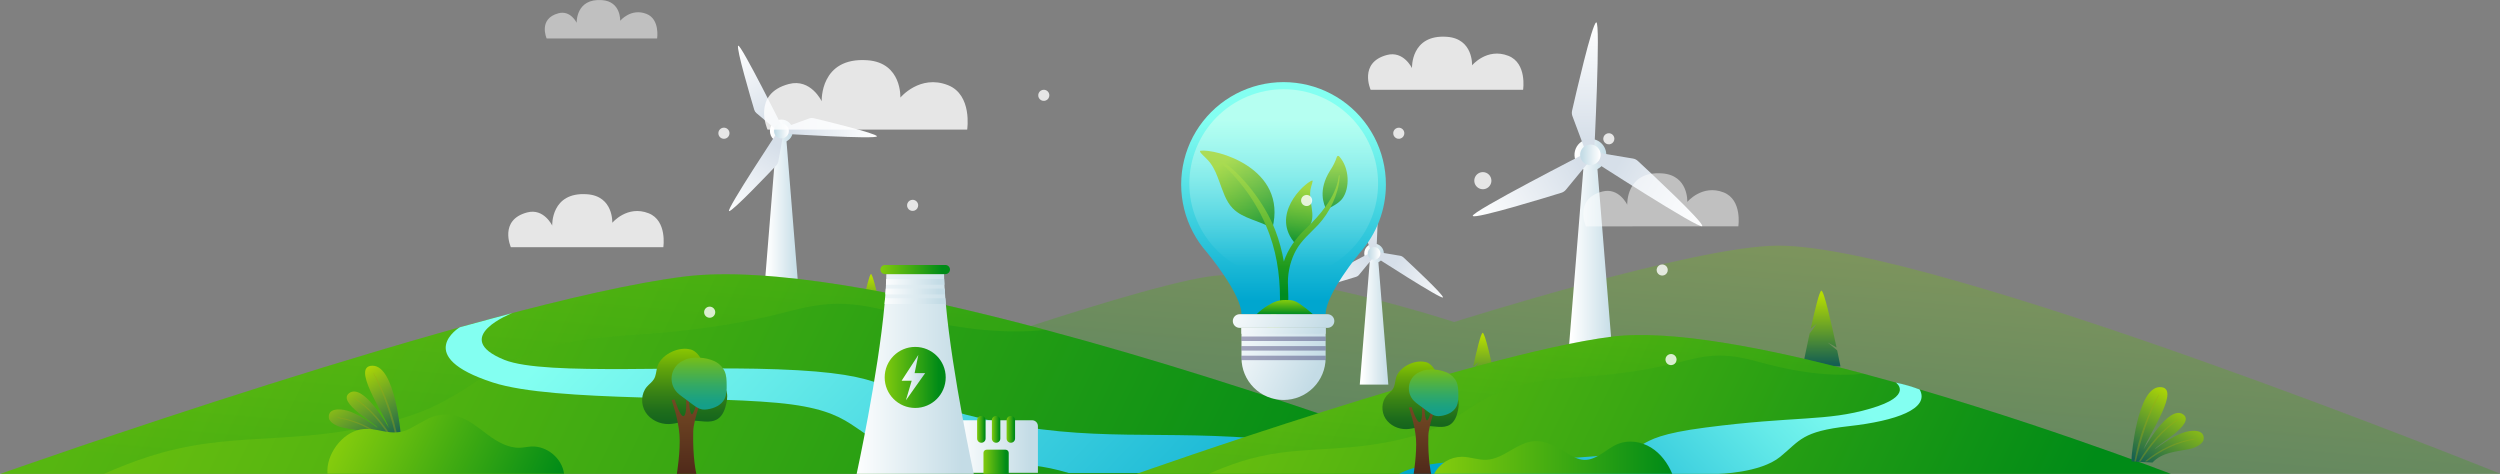 <svg width="1920" height="364" viewBox="0 0 1920 364" fill="none" xmlns="http://www.w3.org/2000/svg">
	<rect x="0" y="0" width="1920" height="364" fill="#808080" stroke="none"/>
	<g clip-path="url(#clip0_52696_26438)">
		<path opacity="0.3"
			d="M673.805 290.524C673.805 290.524 889.336 213.209 937.9 211.402C999.773 209.14 1116.79 247.302 1116.79 247.302C1116.79 247.302 1301.6 188.68 1365.62 188.65C1486.8 188.579 1920.34 363.899 1920.34 363.899H673.805V290.524Z"
			fill="url(#paint0_linear_52696_26438)" />
		<path
			d="M591.18 305.984C592.99 304.831 594.371 303.113 595.108 301.097C596.118 297.956 594.704 295.341 595.027 293.715C595.35 292.089 594.017 293.523 591.998 296.431C589.978 299.339 589.806 305.449 591.18 305.984Z"
			fill="#5E7E2B" />
		<path
			d="M588.202 293.27C586.893 293.21 585.64 292.72 584.637 291.877C583.153 290.523 583.102 288.716 582.446 287.948C581.789 287.181 582.91 287.544 584.89 288.463C586.869 289.382 588.767 292.573 588.202 293.27Z"
			fill="#5E7E2B" />
		<path
			d="M585.009 282.758C585.756 285.424 586.645 288.049 587.352 290.736C589.047 297.189 590.335 303.742 591.209 310.357C591.519 312.72 591.782 315.093 591.997 317.476C592.219 320.072 592.28 322.707 592.633 325.293C592.633 325.575 593.098 325.484 593.108 325.222C593.194 322.863 593.113 320.5 592.866 318.153C592.691 315.958 592.478 313.773 592.229 311.599C591.778 307.822 591.186 304.066 590.452 300.329C589.498 295.311 588.213 290.362 586.604 285.514C586.281 284.505 585.878 283.586 585.544 282.606C585.515 282.547 585.466 282.499 585.406 282.473C585.345 282.446 585.277 282.441 585.213 282.459C585.15 282.477 585.095 282.517 585.057 282.571C585.02 282.626 585.003 282.692 585.009 282.758Z"
			fill="#87870C" />
		<path
			d="M587.132 270.407C587.132 270.407 592.646 280.789 585.597 283.616C585.597 283.616 583.578 280.011 584.103 276.85C584.628 273.689 585.567 272.588 585.476 269.933C585.406 267.832 586.284 268.64 587.132 270.407Z"
			fill="#FEFEFE" />
		<path
			d="M585.596 283.616C585.596 283.616 585.091 278.092 580.799 275.941C575.912 273.487 576.245 272.306 575.7 272.528C574.417 273.053 578.477 285.424 585.596 283.616Z"
			fill="#FEFEFE" />
		<path
			d="M585.94 275.83C585.94 275.83 581.779 270.094 580.678 269.832C579.921 269.65 579.618 274.457 580.153 277.083C580.688 279.708 583.728 281.94 584.98 281.223C586.233 280.506 585.94 275.83 585.94 275.83Z"
			fill="#FEFEFE" />
		<path
			d="M579.728 273.861C579.719 273.99 579.748 274.12 579.811 274.232C579.875 274.345 579.971 274.437 580.087 274.495C580.203 274.554 580.333 274.577 580.462 274.561C580.59 274.546 580.712 274.492 580.81 274.408C580.909 274.323 580.98 274.212 581.015 274.087C581.05 273.962 581.047 273.83 581.007 273.706C580.967 273.583 580.891 273.475 580.789 273.394C580.688 273.314 580.564 273.265 580.435 273.255C580.349 273.247 580.261 273.256 580.179 273.282C580.096 273.309 580.019 273.351 579.953 273.408C579.887 273.464 579.833 273.534 579.794 273.612C579.756 273.69 579.733 273.774 579.728 273.861Z"
			fill="#FDCD00" />
		<path
			d="M583.062 271.549C583.068 271.713 583.135 271.87 583.249 271.989C583.364 272.108 583.518 272.18 583.683 272.191C583.847 272.202 584.01 272.152 584.14 272.05C584.27 271.948 584.357 271.802 584.385 271.639C584.394 271.465 584.334 271.294 584.22 271.162C584.105 271.03 583.943 270.948 583.769 270.932C583.594 270.921 583.421 270.98 583.289 271.095C583.157 271.211 583.075 271.374 583.062 271.549Z"
			fill="#FDCD00" />
		<path
			d="M578.822 271.437C578.813 271.567 578.842 271.696 578.905 271.809C578.969 271.922 579.065 272.013 579.181 272.072C579.296 272.13 579.427 272.153 579.556 272.138C579.684 272.122 579.805 272.069 579.904 271.984C580.002 271.9 580.074 271.788 580.109 271.664C580.144 271.539 580.141 271.406 580.101 271.283C580.061 271.16 579.985 271.051 579.883 270.97C579.782 270.89 579.658 270.842 579.529 270.832C579.443 270.825 579.356 270.835 579.274 270.862C579.191 270.889 579.115 270.931 579.05 270.987C578.984 271.044 578.93 271.113 578.891 271.19C578.852 271.267 578.828 271.351 578.822 271.437Z"
			fill="#FDCD00" />
		<path
			d="M582.719 270.356C582.714 270.457 582.748 270.555 582.814 270.631C582.88 270.706 582.973 270.753 583.073 270.761C583.149 270.766 583.225 270.749 583.291 270.712C583.358 270.674 583.411 270.618 583.445 270.55C583.48 270.482 583.493 270.405 583.483 270.329C583.473 270.254 583.441 270.183 583.391 270.125C583.341 270.068 583.275 270.027 583.201 270.007C583.127 269.987 583.05 269.99 582.977 270.015C582.905 270.04 582.842 270.086 582.796 270.146C582.75 270.207 582.724 270.28 582.719 270.356Z"
			fill="#FDCD00" />
		<path
			d="M578.305 273.285C578.3 273.386 578.334 273.484 578.4 273.559C578.466 273.635 578.559 273.682 578.659 273.689C578.749 273.675 578.83 273.628 578.889 273.559C578.948 273.49 578.981 273.402 578.981 273.311C578.981 273.22 578.948 273.132 578.889 273.062C578.83 272.993 578.749 272.947 578.659 272.932C578.567 272.939 578.482 272.978 578.417 273.043C578.352 273.108 578.312 273.194 578.305 273.285Z"
			fill="#FDCD00" />
		<path d="M1225.95 118.89H1221.42H1216.9L1203.66 282.243H1221.42H1239.2L1225.95 118.89Z"
			fill="url(#paint1_linear_52696_26438)" />
		<path
			d="M1233.64 118.879C1233.64 121.297 1232.93 123.661 1231.59 125.672C1230.24 127.683 1228.34 129.251 1226.1 130.177C1223.87 131.103 1221.41 131.346 1219.04 130.874C1216.67 130.403 1214.49 129.239 1212.78 127.53C1211.07 125.82 1209.91 123.642 1209.44 121.271C1208.97 118.9 1209.21 116.442 1210.14 114.209C1211.06 111.976 1212.63 110.067 1214.64 108.725C1216.65 107.383 1219.01 106.668 1221.43 106.67C1224.67 106.67 1227.78 107.957 1230.07 110.246C1232.35 112.536 1233.64 115.641 1233.64 118.879Z"
			fill="url(#paint2_linear_52696_26438)" />
		<path
			d="M1218.74 118.879L1207.63 89.2C1207.14 87.863 1207.04 86.411 1207.35 85.019C1210 73.386 1222.71 18.036 1225.91 17.188C1229.48 16.238 1224.24 118.879 1224.24 118.879H1218.74Z"
			fill="url(#paint3_linear_52696_26438)" />
		<path
			d="M1222.78 121.222L1202.63 145.701C1201.73 146.803 1200.52 147.614 1199.16 148.034C1187.76 151.568 1133.47 168.231 1131.13 165.878C1128.53 163.262 1220 116.476 1220 116.476L1222.78 121.222Z"
			fill="url(#paint4_linear_52696_26438)" />
		<path
			d="M1222.78 116.547L1254.09 121.758C1255.49 121.988 1256.8 122.627 1257.84 123.596C1266.6 131.674 1308.17 170.392 1307.32 173.593C1306.37 177.158 1220.09 121.283 1220.09 121.283L1222.78 116.547Z"
			fill="url(#paint5_linear_52696_26438)" />
		<path
			d="M1229.32 118.879C1229.32 120.442 1228.86 121.97 1227.99 123.271C1227.13 124.571 1225.89 125.585 1224.45 126.184C1223.01 126.783 1221.42 126.94 1219.89 126.635C1218.35 126.331 1216.95 125.579 1215.84 124.474C1214.74 123.369 1213.98 121.961 1213.68 120.428C1213.37 118.895 1213.53 117.306 1214.13 115.863C1214.73 114.42 1215.74 113.186 1217.04 112.319C1218.34 111.452 1219.87 110.991 1221.43 110.993C1223.53 110.995 1225.53 111.827 1227.01 113.306C1228.49 114.784 1229.32 116.788 1229.32 118.879Z"
			fill="url(#paint6_linear_52696_26438)" />
		<path d="M1058.06 194.618H1055.27H1052.48L1044.31 295.361H1055.27H1066.23L1058.06 194.618Z"
			fill="url(#paint7_linear_52696_26438)" />
		<path
			d="M1055.28 202.152C1059.44 202.152 1062.81 198.779 1062.81 194.618C1062.81 190.458 1059.44 187.085 1055.28 187.085C1051.11 187.085 1047.74 190.458 1047.74 194.618C1047.74 198.779 1051.11 202.152 1055.28 202.152Z"
			fill="url(#paint8_linear_52696_26438)" />
		<path
			d="M1053.61 194.618L1046.74 176.31C1046.44 175.486 1046.38 174.592 1046.57 173.735C1048.2 166.555 1056.04 132.422 1058.01 131.897C1060.21 131.311 1057 194.618 1057 194.618H1053.61Z"
			fill="url(#paint9_linear_52696_26438)" />
		<path
			d="M1056.1 196.052L1043.68 211.149C1043.13 211.832 1042.38 212.334 1041.54 212.593C1034.47 214.775 1001.02 225.045 999.58 223.601C997.975 221.985 1054.41 193.134 1054.41 193.134L1056.1 196.052Z"
			fill="url(#paint10_linear_52696_26438)" />
		<path
			d="M1056.1 193.225L1075.39 196.436C1076.26 196.577 1077.07 196.971 1077.72 197.567C1083.11 202.616 1108.75 226.439 1108.21 228.408C1107.63 230.599 1054.42 196.153 1054.42 196.153L1056.1 193.225Z"
			fill="url(#paint11_linear_52696_26438)" />
		<path
			d="M1055.27 199.486C1057.96 199.486 1060.14 197.306 1060.14 194.618C1060.14 191.93 1057.96 189.751 1055.27 189.751C1052.59 189.751 1050.41 191.93 1050.41 194.618C1050.41 197.306 1052.59 199.486 1055.27 199.486Z"
			fill="url(#paint12_linear_52696_26438)" />
		<path d="M603.392 100.621H600.12H596.858L587.305 218.471H600.12H612.945L603.392 100.621Z"
			fill="url(#paint13_linear_52696_26438)" />
		<path
			d="M600.117 109.437C604.986 109.437 608.933 105.49 608.933 100.621C608.933 95.752 604.986 91.805 600.117 91.805C595.248 91.805 591.301 95.752 591.301 100.621C591.301 105.49 595.248 109.437 600.117 109.437Z"
			fill="url(#paint14_linear_52696_26438)" />
		<path
			d="M598.418 101.581L580.917 86.857C580.128 86.197 579.552 85.319 579.261 84.332C576.807 76.082 565.214 36.789 566.921 35.122C568.829 33.254 601.861 99.642 601.861 99.642L598.418 101.581Z"
			fill="url(#paint15_linear_52696_26438)" />
		<path
			d="M601.794 101.621L597.755 124.141C597.572 125.153 597.098 126.09 596.392 126.837C590.474 133.088 562.238 162.767 559.936 162.131C557.371 161.404 598.31 99.612 598.31 99.612L601.794 101.621Z"
			fill="url(#paint16_linear_52696_26438)" />
		<path
			d="M600.137 98.682L621.647 90.886C622.619 90.539 623.671 90.479 624.677 90.715C633.058 92.734 672.876 102.338 673.472 104.651C674.129 107.236 600.117 102.631 600.117 102.631L600.137 98.682Z"
			fill="url(#paint17_linear_52696_26438)" />
		<path
			d="M600.117 106.317C603.263 106.317 605.813 103.767 605.813 100.621C605.813 97.476 603.263 94.926 600.117 94.926C596.972 94.926 594.422 97.476 594.422 100.621C594.422 103.767 596.972 106.317 600.117 106.317Z"
			fill="url(#paint18_linear_52696_26438)" />
		<path
			d="M521.512 344.51C523.322 343.356 524.703 341.639 525.44 339.622C526.45 336.482 525.046 333.876 525.359 332.24C525.672 330.604 524.349 332.049 522.33 334.957C520.31 337.865 520.138 343.985 521.512 344.51Z"
			fill="#5E7E2B" />
		<path
			d="M518.53 331.796C517.223 331.736 515.971 331.25 514.965 330.413C513.481 329.049 513.43 327.242 512.774 326.474C512.118 325.707 513.238 326.08 515.218 326.989C517.197 327.898 519.096 331.109 518.53 331.796Z"
			fill="#5E7E2B" />
		<path
			d="M515.341 321.284C516.088 323.95 516.977 326.585 517.684 329.261C519.377 335.715 520.665 342.268 521.541 348.883C521.855 351.246 522.117 353.629 522.329 356.002C522.551 358.597 522.612 361.233 522.965 363.818C522.965 364.101 523.43 364.01 523.44 363.758C523.526 361.399 523.445 359.037 523.198 356.689C523.023 354.494 522.811 352.306 522.561 350.125C522.11 346.348 521.518 342.595 520.784 338.865C519.83 333.848 518.548 328.9 516.947 324.051C516.613 323.041 516.21 322.112 515.876 321.132C515.847 321.073 515.798 321.026 515.738 320.999C515.677 320.972 515.609 320.967 515.545 320.985C515.482 321.003 515.427 321.043 515.389 321.097C515.352 321.152 515.335 321.218 515.341 321.284Z"
			fill="#87870C" />
		<path
			d="M517.46 308.933C517.46 308.933 522.984 319.324 515.925 322.142C515.925 322.142 513.906 318.547 514.431 315.376C514.956 312.205 515.905 311.114 515.804 308.469C515.784 306.328 516.612 307.166 517.46 308.933Z"
			fill="#FEFEFE" />
		<path
			d="M515.926 322.142C515.926 322.142 515.421 316.618 511.129 314.467C506.241 312.013 506.575 310.832 506.08 311.064C504.747 311.589 508.806 323.96 515.926 322.142Z"
			fill="#FEFEFE" />
		<path
			d="M516.269 314.406C516.269 314.406 512.108 308.671 511.008 308.408C510.25 308.236 509.947 313.033 510.493 315.659C511.038 318.284 514.057 320.516 515.31 319.809C516.562 319.102 516.269 314.406 516.269 314.406Z"
			fill="#FEFEFE" />
		<path
			d="M510.057 312.387C510.05 312.472 510.06 312.559 510.087 312.64C510.114 312.722 510.157 312.798 510.213 312.863C510.27 312.927 510.339 312.98 510.416 313.018C510.493 313.056 510.577 313.078 510.663 313.083C510.837 313.097 511.009 313.04 511.142 312.927C511.274 312.813 511.356 312.652 511.369 312.478C511.383 312.304 511.326 312.131 511.213 311.999C511.099 311.866 510.938 311.784 510.764 311.771C510.677 311.764 510.589 311.774 510.506 311.802C510.423 311.829 510.346 311.873 510.281 311.93C510.215 311.987 510.161 312.058 510.123 312.136C510.084 312.214 510.062 312.3 510.057 312.387Z"
			fill="#FDCD00" />
		<path
			d="M513.392 310.074C513.383 310.206 513.412 310.338 513.478 310.453C513.543 310.568 513.641 310.66 513.759 310.719C513.877 310.779 514.01 310.801 514.141 310.784C514.272 310.768 514.396 310.713 514.495 310.626C514.595 310.539 514.666 310.425 514.701 310.297C514.735 310.17 514.731 310.035 514.689 309.91C514.646 309.784 514.568 309.675 514.463 309.594C514.358 309.514 514.231 309.467 514.1 309.458C513.925 309.45 513.754 309.509 513.622 309.624C513.49 309.739 513.408 309.9 513.392 310.074Z"
			fill="#FDCD00" />
		<path
			d="M509.15 309.973C509.144 310.06 509.154 310.147 509.182 310.229C509.209 310.311 509.253 310.387 509.311 310.452C509.368 310.517 509.438 310.57 509.516 310.608C509.595 310.645 509.68 310.666 509.767 310.67C509.852 310.677 509.939 310.667 510.02 310.64C510.102 310.613 510.177 310.57 510.242 310.514C510.307 310.457 510.36 310.388 510.398 310.311C510.436 310.234 510.458 310.15 510.463 310.064C510.47 309.978 510.46 309.891 510.433 309.809C510.406 309.727 510.364 309.65 510.307 309.585C510.251 309.519 510.182 309.465 510.105 309.426C510.028 309.387 509.944 309.364 509.857 309.357C509.682 309.346 509.51 309.405 509.377 309.52C509.245 309.635 509.163 309.798 509.15 309.973Z"
			fill="#FDCD00" />
		<path
			d="M513.049 308.882C513.041 308.959 513.056 309.035 513.092 309.103C513.128 309.171 513.184 309.226 513.252 309.262C513.319 309.297 513.396 309.312 513.473 309.304C513.549 309.295 513.621 309.264 513.679 309.215C513.738 309.165 513.78 309.099 513.8 309.025C513.821 308.951 513.819 308.873 513.794 308.8C513.77 308.728 513.724 308.664 513.664 308.617C513.603 308.571 513.529 308.543 513.453 308.539C513.354 308.533 513.257 308.566 513.182 308.63C513.107 308.694 513.059 308.784 513.049 308.882Z"
			fill="#FDCD00" />
		<path
			d="M508.633 311.811C508.628 311.911 508.662 312.01 508.728 312.085C508.794 312.161 508.887 312.207 508.987 312.215C509.037 312.219 509.087 312.213 509.135 312.198C509.182 312.182 509.226 312.157 509.264 312.124C509.301 312.091 509.332 312.051 509.354 312.006C509.376 311.961 509.388 311.912 509.391 311.862C509.396 311.762 509.363 311.663 509.297 311.588C509.231 311.512 509.138 311.466 509.037 311.458C508.937 311.452 508.839 311.486 508.763 311.552C508.688 311.618 508.641 311.711 508.633 311.811Z"
			fill="#FDCD00" />
		<path
			d="M1275.06 345.793C1274.1 345.186 1273.37 344.281 1272.98 343.217C1272.45 341.561 1273.19 340.188 1273.03 339.319C1272.87 338.451 1273.55 339.218 1274.64 340.753C1275.73 342.288 1275.77 345.51 1275.06 345.793Z"
			fill="#5E7E2B" />
		<path
			d="M1276.62 339.087C1277.31 339.059 1277.98 338.8 1278.5 338.35C1279.29 337.633 1279.31 336.684 1279.66 336.28C1280.02 335.876 1279.42 336.068 1278.37 336.553C1277.32 337.037 1276.33 338.724 1276.62 339.087Z"
			fill="#5E7E2B" />
		<path
			d="M1278.03 333.462C1276.4 338.134 1275.26 342.959 1274.62 347.863C1274.18 350.532 1273.98 353.236 1274.04 355.941C1274.05 355.969 1274.06 355.993 1274.09 356.01C1274.11 356.027 1274.14 356.037 1274.17 356.037C1274.2 356.037 1274.22 356.027 1274.25 356.01C1274.27 355.993 1274.29 355.969 1274.29 355.941C1274.6 353.609 1274.65 351.235 1274.94 348.872C1275.2 346.853 1275.53 344.813 1275.95 342.753C1276.47 340.168 1277.11 337.606 1277.87 335.068C1278.02 334.553 1278.19 334.058 1278.34 333.523C1278.34 333.489 1278.33 333.456 1278.31 333.428C1278.29 333.401 1278.27 333.381 1278.23 333.372C1278.2 333.363 1278.17 333.364 1278.13 333.377C1278.1 333.39 1278.08 333.413 1278.06 333.442L1278.03 333.462Z"
			fill="#87870C" />
		<path
			d="M1277.21 327.03C1277.21 327.03 1274.3 332.503 1278.02 333.998C1278.61 332.904 1278.88 331.665 1278.8 330.423C1278.55 328.757 1278.04 328.181 1278.08 326.777C1278.1 325.677 1277.63 326.091 1277.21 327.03Z"
			fill="#FEFEFE" />
		<path
			d="M1278 333.997C1278 333.997 1278.27 331.079 1280.53 329.958C1283.11 328.665 1282.93 328.04 1283.22 328.161C1283.89 328.423 1281.75 334.947 1278 333.997Z"
			fill="#FEFEFE" />
		<path
			d="M1277.81 329.888C1277.81 329.888 1280.02 326.858 1280.59 326.727C1281 326.626 1281.16 329.16 1280.86 330.554C1280.57 331.948 1278.99 333.109 1278.32 332.735C1277.65 332.361 1277.81 329.888 1277.81 329.888Z"
			fill="#FEFEFE" />
		<path
			d="M1281.1 328.847C1281.1 328.939 1281.07 329.03 1281.01 329.1C1280.95 329.17 1280.87 329.213 1280.77 329.221C1280.73 329.225 1280.68 329.22 1280.64 329.206C1280.59 329.192 1280.55 329.169 1280.52 329.139C1280.48 329.109 1280.45 329.072 1280.43 329.03C1280.41 328.989 1280.4 328.944 1280.4 328.898C1280.39 328.847 1280.39 328.795 1280.41 328.745C1280.42 328.696 1280.44 328.65 1280.48 328.61C1280.51 328.571 1280.55 328.539 1280.6 328.518C1280.65 328.496 1280.7 328.485 1280.75 328.485C1280.8 328.485 1280.85 328.496 1280.9 328.518C1280.94 328.539 1280.98 328.571 1281.02 328.61C1281.05 328.65 1281.08 328.696 1281.09 328.745C1281.1 328.795 1281.11 328.847 1281.1 328.898V328.847Z"
			fill="#FDCD00" />
		<path
			d="M1279.33 327.625C1279.33 327.716 1279.29 327.804 1279.23 327.868C1279.16 327.932 1279.08 327.969 1278.98 327.969C1278.89 327.969 1278.81 327.932 1278.74 327.868C1278.68 327.804 1278.64 327.716 1278.64 327.625C1278.64 327.533 1278.67 327.443 1278.73 327.373C1278.79 327.303 1278.87 327.259 1278.96 327.252C1279.01 327.249 1279.06 327.256 1279.11 327.274C1279.16 327.292 1279.2 327.319 1279.23 327.355C1279.27 327.39 1279.29 327.433 1279.31 327.48C1279.33 327.526 1279.33 327.576 1279.33 327.625Z"
			fill="#FDCD00" />
		<path
			d="M1281.57 327.534C1281.58 327.626 1281.55 327.717 1281.49 327.787C1281.43 327.857 1281.34 327.9 1281.25 327.908C1281.16 327.914 1281.07 327.883 1281 327.823C1280.93 327.762 1280.88 327.677 1280.88 327.585C1280.87 327.493 1280.9 327.402 1280.96 327.332C1281.02 327.262 1281.11 327.219 1281.2 327.211C1281.24 327.207 1281.29 327.212 1281.33 327.226C1281.38 327.241 1281.42 327.263 1281.45 327.293C1281.49 327.324 1281.52 327.361 1281.54 327.402C1281.56 327.443 1281.57 327.488 1281.57 327.534Z"
			fill="#FDCD00" />
		<path
			d="M1279.51 326.999C1279.52 327.039 1279.51 327.08 1279.49 327.115C1279.47 327.151 1279.44 327.179 1279.4 327.198C1279.37 327.217 1279.33 327.224 1279.29 327.22C1279.25 327.215 1279.21 327.199 1279.18 327.172C1279.15 327.146 1279.13 327.111 1279.12 327.072C1279.11 327.033 1279.11 326.992 1279.12 326.954C1279.13 326.916 1279.16 326.882 1279.19 326.858C1279.22 326.834 1279.26 326.819 1279.3 326.817C1279.33 326.814 1279.35 326.817 1279.38 326.825C1279.4 326.832 1279.43 326.845 1279.45 326.862C1279.47 326.879 1279.48 326.9 1279.49 326.924C1279.5 326.947 1279.51 326.973 1279.51 326.999Z"
			fill="#FDCD00" />
		<path
			d="M1281.85 328.544C1281.85 328.596 1281.83 328.647 1281.8 328.687C1281.76 328.726 1281.72 328.751 1281.66 328.756C1281.62 328.746 1281.58 328.721 1281.55 328.685C1281.52 328.649 1281.51 328.605 1281.51 328.559C1281.51 328.514 1281.52 328.469 1281.55 328.434C1281.58 328.398 1281.62 328.373 1281.66 328.363C1281.71 328.365 1281.76 328.385 1281.79 328.419C1281.82 328.452 1281.84 328.497 1281.85 328.544Z"
			fill="#FDCD00" />
		<path
			d="M1183.65 332.432C1184.68 331.958 1185.52 331.16 1186.06 330.16C1186.8 328.585 1186.25 327.131 1186.53 326.293C1186.82 325.454 1186.03 326.121 1184.75 327.494C1183.46 328.868 1182.97 332.059 1183.65 332.432Z"
			fill="#5E7E2B" />
		<path
			d="M1183 325.575C1182.32 325.444 1181.7 325.088 1181.24 324.566C1180.57 323.748 1180.67 322.798 1180.37 322.354C1180.08 321.91 1180.65 322.172 1181.62 322.788C1182.59 323.404 1183.34 325.252 1183 325.575Z"
			fill="#5E7E2B" />
		<path
			d="M1182.09 319.87C1182.29 321.334 1182.58 322.788 1182.75 324.253C1183.16 327.697 1183.36 331.164 1183.35 334.634C1183.35 337.3 1183.05 339.946 1183.03 342.612C1183.04 342.639 1183.06 342.663 1183.08 342.68C1183.1 342.698 1183.13 342.707 1183.16 342.707C1183.19 342.707 1183.21 342.698 1183.24 342.68C1183.26 342.663 1183.28 342.639 1183.28 342.612C1183.65 340.274 1183.83 337.909 1183.8 335.543C1183.84 333.523 1183.8 331.473 1183.68 329.393C1183.54 326.682 1183.22 323.983 1182.73 321.314C1182.62 320.769 1182.48 320.243 1182.37 319.698C1182.37 319.506 1182.06 319.597 1182.09 319.779V319.87Z"
			fill="#87870C" />
		<path
			d="M1184.07 313.548C1184.07 313.548 1186.22 319.365 1182.33 320.344C1181.89 319.182 1181.79 317.918 1182.03 316.699C1182.51 315.073 1183.1 314.578 1183.24 313.185C1183.35 312.084 1183.76 312.569 1184.07 313.548Z"
			fill="#FEFEFE" />
		<path
			d="M1182.33 320.344C1182.33 320.344 1182.46 317.416 1180.37 315.992C1177.99 314.356 1178.25 313.76 1177.95 313.841C1177.23 314.023 1178.49 320.779 1182.33 320.344Z"
			fill="#FEFEFE" />
		<path
			d="M1183.06 316.295C1183.06 316.295 1181.31 313.003 1180.75 312.791C1180.37 312.639 1179.86 315.124 1179.95 316.537C1180.04 317.951 1181.48 319.335 1182.18 319.052C1182.89 318.769 1183.06 316.295 1183.06 316.295Z"
			fill="#FEFEFE" />
		<path
			d="M1179.96 314.83C1179.95 314.875 1179.95 314.921 1179.96 314.966C1179.97 315.011 1179.98 315.054 1180.01 315.092C1180.04 315.13 1180.07 315.162 1180.11 315.186C1180.15 315.211 1180.19 315.227 1180.23 315.235C1180.32 315.253 1180.41 315.235 1180.49 315.186C1180.57 315.137 1180.62 315.06 1180.64 314.972C1180.65 314.928 1180.65 314.882 1180.64 314.837C1180.63 314.792 1180.61 314.75 1180.59 314.712C1180.56 314.674 1180.53 314.641 1180.49 314.616C1180.46 314.59 1180.42 314.572 1180.37 314.563C1180.33 314.554 1180.28 314.553 1180.24 314.562C1180.19 314.57 1180.15 314.587 1180.11 314.612C1180.07 314.637 1180.04 314.669 1180.01 314.706C1179.99 314.744 1179.97 314.786 1179.96 314.83Z"
			fill="#FDCD00" />
		<path
			d="M1181.87 313.851C1181.86 313.896 1181.86 313.943 1181.86 313.988C1181.87 314.034 1181.89 314.077 1181.92 314.116C1181.94 314.155 1181.97 314.188 1182.01 314.213C1182.05 314.239 1182.1 314.257 1182.14 314.265C1182.23 314.271 1182.31 314.246 1182.38 314.194C1182.45 314.143 1182.5 314.068 1182.51 313.984C1182.53 313.9 1182.52 313.812 1182.47 313.737C1182.43 313.663 1182.36 313.606 1182.28 313.578C1182.19 313.563 1182.1 313.582 1182.02 313.633C1181.94 313.684 1181.89 313.761 1181.87 313.851Z"
			fill="#FDCD00" />
		<path
			d="M1179.66 313.498C1179.64 313.589 1179.66 313.683 1179.71 313.76C1179.76 313.838 1179.84 313.892 1179.93 313.912C1180.02 313.927 1180.11 313.907 1180.19 313.857C1180.27 313.806 1180.32 313.728 1180.34 313.639C1180.36 313.548 1180.34 313.454 1180.29 313.376C1180.24 313.299 1180.16 313.244 1180.07 313.225C1180.02 313.215 1179.98 313.214 1179.93 313.222C1179.89 313.23 1179.84 313.247 1179.8 313.273C1179.77 313.298 1179.73 313.331 1179.71 313.37C1179.68 313.409 1179.66 313.452 1179.66 313.498Z"
			fill="#FDCD00" />
		<path
			d="M1181.78 313.205C1181.77 313.256 1181.78 313.309 1181.81 313.352C1181.83 313.396 1181.88 313.426 1181.93 313.437C1181.98 313.448 1182.03 313.438 1182.08 313.409C1182.12 313.381 1182.15 313.336 1182.16 313.285C1182.17 313.26 1182.17 313.234 1182.16 313.208C1182.16 313.183 1182.15 313.159 1182.14 313.137C1182.12 313.115 1182.1 313.097 1182.08 313.082C1182.06 313.068 1182.04 313.058 1182.01 313.053C1181.96 313.044 1181.91 313.054 1181.86 313.083C1181.82 313.111 1181.79 313.155 1181.78 313.205Z"
			fill="#FDCD00" />
		<path
			d="M1179.25 314.406C1179.25 314.432 1179.24 314.459 1179.25 314.486C1179.25 314.513 1179.26 314.539 1179.28 314.561C1179.29 314.584 1179.31 314.604 1179.33 314.619C1179.35 314.634 1179.38 314.644 1179.4 314.649C1179.46 314.658 1179.51 314.647 1179.55 314.619C1179.59 314.591 1179.63 314.547 1179.64 314.497C1179.64 314.471 1179.65 314.444 1179.64 314.417C1179.64 314.391 1179.63 314.365 1179.62 314.342C1179.6 314.319 1179.58 314.3 1179.56 314.285C1179.54 314.27 1179.51 314.26 1179.49 314.255C1179.44 314.246 1179.38 314.256 1179.34 314.285C1179.3 314.313 1179.27 314.356 1179.25 314.406Z"
			fill="#FDCD00" />
		<path
			d="M1249.24 334.886C1247.78 334.112 1246.62 332.881 1245.94 331.382C1245.32 329.562 1245.19 327.612 1245.57 325.727C1245.68 324.464 1246.32 325.535 1248.07 327.635C1249.83 329.736 1250.25 334.401 1249.24 334.886Z"
			fill="#5E7E2B" />
		<path
			d="M1250.76 324.99C1251.76 324.87 1252.69 324.422 1253.41 323.717C1254.42 322.596 1254.42 321.213 1254.85 320.587C1255.29 319.961 1254.47 320.304 1253.01 321.122C1251.56 321.94 1250.29 324.505 1250.76 324.99Z"
			fill="#5E7E2B" />
		<path
			d="M1252.16 316.668C1251.63 318.769 1251.06 320.839 1250.64 322.97C1249.66 328.012 1249.04 333.118 1248.8 338.249C1248.72 340.077 1248.67 341.915 1248.66 343.743C1248.59 345.745 1248.67 347.749 1248.89 349.741C1248.89 349.963 1249.24 349.892 1249.25 349.741C1249.37 347.923 1249.25 346.075 1249.25 344.247C1249.25 342.622 1249.3 340.986 1249.39 339.36C1249.53 336.431 1249.76 333.503 1250.1 330.594C1250.55 326.747 1251.2 322.925 1252.03 319.143C1252.2 318.375 1252.4 317.608 1252.55 316.83C1252.56 316.775 1252.55 316.717 1252.53 316.667C1252.5 316.618 1252.45 316.582 1252.39 316.567C1252.34 316.553 1252.28 316.56 1252.23 316.589C1252.18 316.617 1252.15 316.664 1252.13 316.719L1252.16 316.668Z"
			fill="#87870C" />
		<path
			d="M1250.24 307.449C1250.24 307.449 1246.63 315.719 1252.19 317.456C1252.92 315.807 1253.18 313.984 1252.93 312.195C1252.37 309.812 1251.56 309.024 1251.47 306.994C1251.4 305.388 1250.78 306.055 1250.24 307.449Z"
			fill="#FEFEFE" />
		<path
			d="M1252.19 317.436C1252.19 317.436 1252.25 313.185 1255.41 311.286C1258.99 309.125 1258.67 308.257 1259.11 308.388C1260.11 308.731 1257.73 318.446 1252.19 317.436Z"
			fill="#FEFEFE" />
		<path
			d="M1251.47 311.528C1251.47 311.528 1254.31 306.893 1255.13 306.631C1255.7 306.449 1256.21 310.105 1255.96 312.145C1255.71 314.184 1253.52 316.073 1252.52 315.598C1251.52 315.124 1251.47 311.528 1251.47 311.528Z"
			fill="#FEFEFE" />
		<path
			d="M1256.1 309.66C1256.12 309.761 1256.11 309.866 1256.07 309.959C1256.02 310.053 1255.95 310.131 1255.87 310.185C1255.78 310.239 1255.68 310.265 1255.58 310.261C1255.47 310.257 1255.37 310.222 1255.29 310.161C1255.21 310.1 1255.15 310.016 1255.11 309.919C1255.08 309.823 1255.07 309.718 1255.1 309.619C1255.12 309.519 1255.18 309.43 1255.26 309.361C1255.33 309.293 1255.43 309.249 1255.53 309.236C1255.66 309.218 1255.8 309.253 1255.9 309.332C1256.01 309.411 1256.08 309.529 1256.1 309.66Z"
			fill="#FDCD00" />
		<path
			d="M1253.41 308.085C1253.43 308.219 1253.39 308.355 1253.31 308.464C1253.23 308.573 1253.11 308.645 1252.98 308.665C1252.84 308.685 1252.71 308.652 1252.6 308.571C1252.49 308.491 1252.42 308.37 1252.4 308.236C1252.38 308.102 1252.41 307.966 1252.49 307.857C1252.57 307.748 1252.69 307.676 1252.83 307.656C1252.96 307.635 1253.1 307.669 1253.2 307.75C1253.31 307.83 1253.39 307.951 1253.41 308.085Z"
			fill="#FDCD00" />
		<path
			d="M1256.65 307.751C1256.67 307.885 1256.63 308.022 1256.55 308.131C1256.47 308.239 1256.35 308.312 1256.22 308.332C1256.09 308.352 1255.95 308.318 1255.84 308.238C1255.73 308.157 1255.66 308.037 1255.64 307.903C1255.63 307.837 1255.63 307.769 1255.65 307.704C1255.66 307.639 1255.69 307.578 1255.73 307.524C1255.77 307.47 1255.82 307.424 1255.88 307.39C1255.94 307.355 1256 307.332 1256.07 307.322C1256.13 307.312 1256.2 307.316 1256.27 307.332C1256.33 307.348 1256.39 307.377 1256.45 307.417C1256.5 307.456 1256.55 307.506 1256.58 307.564C1256.62 307.621 1256.64 307.685 1256.65 307.751Z"
			fill="#FDCD00" />
		<path
			d="M1253.6 307.156C1253.61 307.194 1253.61 307.233 1253.6 307.27C1253.59 307.308 1253.57 307.343 1253.55 307.375C1253.53 307.406 1253.5 307.432 1253.47 307.452C1253.43 307.471 1253.4 307.484 1253.36 307.489C1253.28 307.497 1253.21 307.477 1253.15 307.432C1253.09 307.387 1253.05 307.32 1253.03 307.246C1253.03 307.209 1253.03 307.171 1253.04 307.135C1253.05 307.098 1253.06 307.064 1253.09 307.033C1253.11 307.003 1253.14 306.977 1253.17 306.957C1253.2 306.937 1253.23 306.924 1253.27 306.918C1253.31 306.912 1253.35 306.914 1253.38 306.922C1253.42 306.931 1253.45 306.947 1253.49 306.969C1253.52 306.991 1253.54 307.019 1253.56 307.051C1253.58 307.083 1253.59 307.118 1253.6 307.156Z"
			fill="#FDCD00" />
		<path
			d="M1257.14 309.135C1257.15 309.172 1257.14 309.21 1257.13 309.246C1257.13 309.283 1257.11 309.317 1257.09 309.347C1257.06 309.377 1257.04 309.402 1257 309.421C1256.97 309.44 1256.94 309.453 1256.9 309.458C1256.86 309.464 1256.82 309.461 1256.79 309.452C1256.75 309.443 1256.72 309.426 1256.69 309.404C1256.66 309.381 1256.63 309.353 1256.61 309.321C1256.59 309.289 1256.58 309.253 1256.58 309.216C1256.57 309.179 1256.57 309.14 1256.58 309.103C1256.59 309.066 1256.6 309.031 1256.62 309C1256.65 308.97 1256.68 308.945 1256.71 308.926C1256.74 308.908 1256.78 308.896 1256.82 308.893C1256.85 308.885 1256.89 308.886 1256.93 308.895C1256.97 308.903 1257 308.919 1257.03 308.942C1257.06 308.965 1257.09 308.994 1257.11 309.027C1257.13 309.06 1257.14 309.097 1257.14 309.135Z"
			fill="#FDCD00" />
		<path
			d="M1413.48 281.374H1384.55C1384.55 281.374 1386.93 269.347 1389.76 256.219L1395.37 248.473L1390.59 252.513C1393.77 238.102 1397.31 223.641 1398.77 223.227C1400.79 222.732 1406.75 249.483 1410.46 266.822L1403.66 263.056L1410.94 269.054C1412.46 276.265 1413.48 281.374 1413.48 281.374Z"
			fill="url(#paint19_linear_52696_26438)" />
		<path
			d="M992.758 295.361H963.836C963.836 295.361 966.209 283.333 969.037 270.215L974.651 262.47L969.865 266.509C973.046 252.099 976.59 237.638 978.045 237.224C980.014 236.729 986.043 263.48 989.739 280.819L982.942 277.042L990.223 283.051C991.738 290.261 992.758 295.361 992.758 295.361Z"
			fill="url(#paint20_linear_52696_26438)" />
		<path
			d="M1151.73 307.459H1125.92C1125.92 307.459 1128.04 296.714 1130.57 285.01L1135.62 278.092L1131.34 281.657C1134.18 268.802 1137.34 255.896 1138.65 255.573C1140.4 255.128 1145.78 278.971 1149.09 294.482L1143.03 291.109L1149.52 296.471C1150.82 302.894 1151.73 307.459 1151.73 307.459Z"
			fill="url(#paint21_linear_52696_26438)" />
		<path
			d="M679.479 252.301H658.656C658.656 252.301 660.373 243.646 662.403 234.204L666.442 228.63L662.999 231.508C665.291 221.137 667.836 210.725 668.886 210.463C670.31 210.109 674.642 229.327 677.308 241.839L672.41 239.122L677.652 243.444C678.742 248.625 679.479 252.301 679.479 252.301Z"
			fill="url(#paint22_linear_52696_26438)" />
		<path
			d="M1142.52 363.94H0.289C0.289 363.94 373.831 231.599 525.035 212.462C589.827 204.232 696.477 224.873 803.056 253.371C972.851 298.693 1142.52 363.94 1142.52 363.94Z"
			fill="url(#paint23_linear_52696_26438)" />
		<g style="mix-blend-mode:screen" opacity="0.2">
			<path
				d="M803.056 253.331C795.342 254.17 787.588 254.574 779.829 254.543C746.211 254.401 716.098 247.999 690.185 241.071C676.219 237.315 660.9 233.114 642.722 233.326C625.909 233.538 612.205 237.506 598.956 240.879C571.397 247.827 539.435 252.947 505.616 255.785C485.914 257.451 465.474 258.34 447.045 261.157C414.952 266.025 393.2 275.982 376.588 286.09C359.976 296.199 346.525 307.055 324.076 315.952C301.627 324.848 270.352 331.473 236.017 334.543C210.64 336.825 183.616 337.229 159.36 340.521C125.803 345.066 101.617 354.427 79.733 363.94H0.238C0.238 363.94 373.78 231.599 524.985 212.462C589.827 204.192 696.477 224.833 803.056 253.331Z"
				fill="url(#paint24_linear_52696_26438)" />
		</g>
		<path
			d="M353.096 251.341C353.096 251.341 316.318 273.558 378.504 293.755C426.29 309.216 553.207 303.187 608.103 310.64C662.998 318.092 653.495 337.633 699.837 347.257C765.75 360.94 780.978 351.246 820.675 363.243H1100.26C1100.26 363.243 1066.68 346.348 978.868 337.835C891.052 329.322 838.802 340.864 756.409 322.011C674.015 303.157 692.698 288.958 612.496 284.333C532.294 279.708 419.06 289.201 387.3 276.345C344.947 259.178 393.48 240.445 393.48 240.445C393.48 240.445 364.629 248.12 353.096 251.341Z"
			fill="url(#paint25_linear_52696_26438)" />
		<path
			d="M1667.3 363.94H872.887C872.887 363.94 1132.68 271.892 1237.84 258.562C1282.9 252.836 1357.08 267.196 1431.21 287.009C1549.3 318.557 1667.3 363.94 1667.3 363.94Z"
			fill="url(#paint26_linear_52696_26438)" />
		<g style="mix-blend-mode:screen" opacity="0.2">
			<path
				d="M1431.21 287.009C1425.84 287.594 1420.45 287.877 1415.05 287.858C1391.67 287.757 1370.73 283.303 1352.7 278.486C1342.99 275.871 1332.3 272.952 1319.7 273.094C1308.01 273.245 1298.49 276.002 1289.26 278.345C1267.94 283.536 1246.23 287.004 1224.35 288.716C1210.64 289.877 1196.43 290.493 1183.64 292.452C1161.32 295.835 1146.19 302.763 1134.64 309.791C1123.08 316.82 1113.73 324.374 1098.14 330.564C1082.55 336.755 1060.78 341.359 1036.89 343.5C1019.25 345.086 1000.45 345.368 983.583 347.651C960.246 350.812 943.422 357.315 928.203 363.94H872.914C872.914 363.94 1132.71 271.892 1237.87 258.562C1282.9 252.806 1357.07 267.196 1431.21 287.009Z"
				fill="url(#paint27_linear_52696_26438)" />
		</g>
		<path
			d="M1456.06 293.846C1456.06 293.846 1470.48 303.853 1436.43 313.81C1402.38 323.768 1379.31 319.345 1310.09 328.312C1240.88 337.279 1280.43 347.267 1212.32 351.326C1144.2 355.386 1099.72 350.438 1074.45 363.939H1319.43C1319.43 363.939 1351.84 363.394 1367.22 350.811C1382.6 338.229 1383.7 331.331 1419.95 327.292C1456.21 323.253 1482.48 313.902 1474.29 299.117C1468.36 296.883 1462.27 295.12 1456.06 293.846Z"
			fill="url(#paint28_linear_52696_26438)" />
		<path
			d="M291.864 338.824C284.442 330.746 272.677 330.322 264.022 328.574C256.954 327.14 252.914 323.586 252.591 321.172C251.581 313.901 259.953 313.487 266.507 315.335C277.231 318.365 289.905 328.574 289.905 328.574C289.259 325.646 258.256 309.064 268.254 301.864C279.362 293.906 298.701 328.736 298.701 328.736C294.469 316.85 269.072 280.556 286.33 280.879C303.588 281.202 307.809 333.785 307.809 333.785L308.001 337.916"
			fill="url(#paint29_linear_52696_26438)" />
		<g style="mix-blend-mode:multiply" opacity="0.38">
			<path
				d="M287.185 286.625C295.738 302.016 302.676 320.082 305.726 337.916H304.575C300.535 320.243 295.153 303.177 286.771 286.878C286.61 286.595 287.023 286.333 287.185 286.625Z"
				fill="#9FA516" />
		</g>
		<g style="mix-blend-mode:multiply" opacity="0.38">
			<path
				d="M302.292 337.916H300.939C293.163 325.737 283.883 313.911 271.987 305.974C271.929 305.938 271.888 305.881 271.871 305.815C271.855 305.749 271.864 305.679 271.898 305.62C271.933 305.561 271.988 305.518 272.054 305.499C272.119 305.48 272.189 305.488 272.25 305.52C283.812 312.619 294.84 325.222 302.292 337.916Z"
				fill="#9FA516" />
		</g>
		<g style="mix-blend-mode:multiply" opacity="0.38">
			<path
				d="M259.282 320.466C273.228 322.324 286.699 328.817 297.656 337.916H296.121C285.356 329.494 273.076 323.323 259.261 320.981C258.938 320.91 259.009 320.466 259.282 320.466Z"
				fill="#9FA516" />
		</g>
		<path
			d="M1653.09 355.255C1660.52 347.176 1672.28 346.752 1680.93 345.005C1687.99 343.571 1692.03 340.016 1692.36 337.603C1693.37 330.332 1685 329.918 1678.44 331.766C1667.72 334.795 1655.04 345.005 1655.04 345.005C1655.69 342.076 1686.69 325.495 1676.69 318.294C1665.59 310.337 1646.26 345.166 1646.26 345.166C1650.49 333.28 1675.88 296.987 1658.63 297.31C1641.38 297.633 1637.14 350.216 1637.14 350.216L1636.96 354.346"
			fill="url(#paint30_linear_52696_26438)" />
		<g style="mix-blend-mode:multiply" opacity="0.38">
			<path
				d="M1657.76 303.056C1649.21 318.446 1642.27 336.512 1639.22 354.346H1640.37C1644.41 336.663 1649.79 319.607 1658.17 303.308C1658.34 303.025 1657.92 302.763 1657.76 303.056Z"
				fill="#9FA516" />
		</g>
		<g style="mix-blend-mode:multiply" opacity="0.38">
			<path
				d="M1642.65 354.346H1644.01C1651.78 342.167 1661.07 330.342 1672.96 322.404C1673.01 322.366 1673.04 322.311 1673.06 322.249C1673.07 322.187 1673.06 322.123 1673.03 322.068C1673 322.013 1672.95 321.97 1672.89 321.948C1672.83 321.927 1672.76 321.927 1672.71 321.95C1661.13 329.049 1650.12 341.672 1642.65 354.346Z"
				fill="#9FA516" />
		</g>
		<g style="mix-blend-mode:multiply" opacity="0.38">
			<path
				d="M1685.65 336.896C1671.71 338.754 1658.24 345.247 1647.28 354.346H1648.83C1659.6 345.924 1671.88 339.754 1685.69 337.411C1686 337.34 1685.94 336.865 1685.65 336.896Z"
				fill="#9FA516" />
		</g>
		<path
			d="M251.519 363.738C250.267 349.468 262.294 332.614 276.766 329.847C289.257 327.464 298.336 335.31 311.757 330.564C315.947 329.069 327.025 322.041 331.196 320.465C337.689 318.026 344.799 317.764 351.454 319.718C360.159 322.303 367.278 328.423 374.589 333.856C381.9 339.289 390.282 344.217 399.361 343.853C402.289 343.742 405.178 343.066 408.106 342.924C420.043 342.339 431.595 351.952 433.191 363.788L251.519 363.738Z"
			fill="url(#paint31_linear_52696_26438)" />
		<path
			d="M1284.28 363.889C1280.89 355.81 1275.4 348.277 1267.93 343.692C1260.46 339.107 1250.89 337.633 1242.75 340.885C1233.67 344.47 1226.43 353.508 1216.69 353.184C1211.75 353.023 1207.28 350.377 1203.06 347.792C1195.41 343.106 1187.12 338.178 1178.17 338.824C1165.05 339.774 1154.85 352.468 1141.66 353.114C1135.3 353.427 1129.11 350.832 1122.73 350.801C1118.33 350.838 1114.02 352.074 1110.27 354.376C1106.51 356.679 1103.46 359.96 1101.43 363.869L1284.28 363.889Z"
			fill="url(#paint32_linear_52696_26438)" />
		<path
			d="M1064.37 141.722C1064.38 128.99 1061.29 116.447 1055.38 105.171C1049.47 93.895 1040.91 84.224 1030.43 76.989C1019.95 69.754 1007.87 65.173 995.235 63.638C982.596 62.103 969.773 63.66 957.869 68.177C945.965 72.693 935.336 80.034 926.896 89.566C918.456 99.099 912.457 110.539 909.416 122.903C906.375 135.266 906.382 148.184 909.437 160.544C912.492 172.904 918.503 184.337 926.954 193.861C926.954 193.861 953.452 225.6 953.452 241.324H1018.08C1018.08 225.63 1044.57 193.861 1044.57 193.861C1057.35 179.504 1064.4 160.944 1064.37 141.722Z"
			fill="url(#paint33_linear_52696_26438)" />
		<path
			d="M1018.57 160.758C1016.78 157.213 1011.9 146.196 1021.6 130.866C1023.8 127.616 1025.54 124.074 1026.77 120.344C1026.83 120.191 1026.93 120.056 1027.06 119.951C1027.18 119.845 1027.33 119.772 1027.49 119.738C1027.66 119.705 1027.82 119.71 1027.98 119.756C1028.14 119.802 1028.29 119.886 1028.4 120C1036.55 128.796 1036.85 144.701 1030.83 152.639C1028.11 156.234 1022.22 159.334 1018.52 160.717"
			fill="url(#paint34_linear_52696_26438)" />
		<path
			d="M921.925 115.779C920.077 116.456 926.156 120.828 929.266 124.868C932.922 129.614 934.811 135.148 936.416 139.399C939.143 146.61 941.324 154.375 946.686 159.92C954.664 168.18 967.469 169.321 977.174 175.471C989.14 128.503 932.851 114.032 921.925 115.779Z"
			fill="url(#paint35_linear_52696_26438)" />
		<path
			d="M1007.71 138.622C1008.92 138.44 1006.89 142.661 1006.4 145.741C1005.81 149.417 1006.4 153.002 1006.82 155.84C1007.48 160.586 1008.6 165.474 1007.32 170.089C1005.42 176.966 998.776 181.399 995.312 187.64C974.832 165.555 1001.25 140.914 1007.71 138.622Z"
			fill="url(#paint36_linear_52696_26438)" />
		<path
			d="M1028.79 136.562C1027.97 149.427 1020.95 163.424 1012.42 172.583C1006.23 179.187 999.645 184.307 995.192 192.467C994.757 193.265 994.353 194.083 993.96 194.88C990.303 202.77 988.672 211.447 989.213 220.127C989.466 225.398 989.486 230.69 989.314 235.981H982.922C983.548 217.148 981.589 198.405 975.086 180.369C967.371 159.021 954.407 139.958 937.388 124.938C934.247 122.202 935.207 121.747 938.701 123.928C952.647 132.754 971.329 155.517 979.519 177.178C982.431 184.856 984.599 192.796 985.992 200.889C989.022 191.477 995.232 182.793 1002.66 175.815C1013.16 165.948 1025.79 151.578 1027.97 136.43C1028.33 133.643 1028.91 133.815 1028.79 136.562Z"
			fill="url(#paint37_linear_52696_26438)" />
		<path
			d="M965.055 241.304C967.578 238.83 970.376 236.654 973.396 234.82C978.627 231.589 982.384 230.316 987.443 230.417C991.573 230.498 993.583 230.195 998.814 233.79C1002.14 236.092 1005.31 238.602 1008.32 241.304H965.055Z"
			fill="url(#paint38_linear_52696_26438)" />
		<path
			d="M1019.51 251.796H952.038C951.35 251.796 950.668 251.66 950.032 251.397C949.396 251.134 948.819 250.748 948.332 250.261C947.845 249.774 947.459 249.196 947.196 248.56C946.932 247.925 946.797 247.243 946.797 246.555C946.797 245.165 947.349 243.832 948.332 242.849C949.315 241.866 950.648 241.314 952.038 241.314H1019.53C1020.92 241.314 1022.25 241.866 1023.23 242.849C1024.21 243.832 1024.77 245.165 1024.77 246.555C1024.77 247.245 1024.63 247.928 1024.37 248.565C1024.1 249.202 1023.71 249.781 1023.22 250.268C1022.74 250.755 1022.16 251.14 1021.52 251.403C1020.88 251.665 1020.2 251.798 1019.51 251.796Z"
			fill="url(#paint39_linear_52696_26438)" />
		<path
			d="M1018.09 251.796V274.851C1018.09 283.421 1014.69 291.641 1008.63 297.701C1002.57 303.761 994.347 307.166 985.776 307.166C977.206 307.166 968.986 303.761 962.926 297.701C956.866 291.641 953.461 283.421 953.461 274.851V251.796H1018.09Z"
			fill="url(#paint40_linear_52696_26438)" />
		<path style="mix-blend-mode:multiply" d="M1018.09 251.796H953.43V256.36H1018.09V251.796Z"
			fill="url(#paint41_linear_52696_26438)" />
		<path opacity="0.4" d="M1018.09 258.441H953.43V261.884H1018.09V258.441Z" fill="#312B66" />
		<path opacity="0.4" d="M1018.09 265.802H953.43V269.246H1018.09V265.802Z" fill="#312B66" />
		<path opacity="0.4" d="M1018.09 273.164H953.43V276.608H1018.09V273.164Z" fill="#312B66" />
		<path style="mix-blend-mode:color-dodge" opacity="0.4"
			d="M1017.21 206.327C1053.3 189.03 1068.53 145.755 1051.23 109.67C1033.93 73.585 990.658 58.354 954.572 75.651C918.487 92.948 903.256 136.222 920.553 172.308C937.85 208.393 981.125 223.624 1017.21 206.327Z"
			fill="url(#paint42_linear_52696_26438)" />
		<path
			d="M529.041 268.115C519.953 266.348 507.118 272.962 504.755 281.91C503.937 284.939 503.896 288.332 502.28 291.069C500.907 293.391 498.585 294.967 496.817 297.007C492.233 302.298 492.021 310.68 495.807 316.598C499.594 322.515 506.734 325.858 513.732 325.686C519.498 325.525 525.052 323.222 530.819 323.051C537.706 322.839 545.29 325.535 551.086 321.819C555.126 319.244 556.883 314.326 557.852 309.701C558.569 306.277 558.973 302.571 557.529 299.38C555.166 294.139 548.824 292.079 544.977 287.807C542.038 284.555 540.715 280.193 538.706 276.295C536.696 272.397 533.454 268.569 529.082 268.165"
			fill="url(#paint43_linear_52696_26438)" />
		<path
			d="M515.785 307.247C515.785 307.247 520.935 321.385 521.844 333.917C522.743 345.964 519.825 363.94 519.825 363.94H534.811C534.811 363.94 531.842 351.963 532.407 331.089C532.65 321.748 540.678 300.945 540.678 300.945L538.002 299.259C538.002 299.259 534.225 314.74 531.943 317.759C529.66 320.779 528.913 305.833 528.913 305.833H526.893C526.893 305.833 527.812 318.163 525.177 319.537C522.541 320.91 518.108 306.792 518.108 306.792L515.785 307.247Z"
			fill="url(#paint44_linear_52696_26438)" />
		<path
			d="M523.154 277.718C521.178 278.911 519.497 280.535 518.237 282.469C516.977 284.403 516.172 286.597 515.88 288.887C515.589 291.176 515.819 293.502 516.554 295.69C517.289 297.878 518.51 299.871 520.124 301.521C521.289 302.651 522.542 303.688 523.871 304.621L532.101 310.731C534.282 312.346 536.575 314.012 539.251 314.447C540.617 314.627 542.003 314.599 543.361 314.366C548.602 313.598 554.005 311.134 556.438 306.429C558.155 303.096 558.135 299.168 558.074 295.421C558.024 291.977 557.943 288.423 556.569 285.262C554.917 281.727 552.05 278.904 548.491 277.304C544.932 275.735 541.108 274.857 537.221 274.719C533.313 274.477 529.243 274.719 525.739 276.426"
			fill="url(#paint45_linear_52696_26438)" />
		<path
			d="M735.629 322.748H792.625C793.816 322.748 794.96 323.221 795.802 324.064C796.645 324.907 797.118 326.05 797.118 327.241V363.101H735.629V322.707V322.748Z"
			fill="url(#paint46_linear_52696_26438)" />
		<path
			d="M753.674 340.036C752.811 340.036 751.984 339.694 751.374 339.084C750.764 338.474 750.422 337.647 750.422 336.785V322.697C750.422 321.835 750.764 321.008 751.374 320.398C751.984 319.788 752.811 319.446 753.674 319.446C754.537 319.446 755.365 319.788 755.976 320.397C756.588 321.007 756.933 321.834 756.935 322.697V336.785C756.933 337.648 756.588 338.475 755.976 339.085C755.365 339.694 754.537 340.036 753.674 340.036Z"
			fill="url(#paint47_linear_52696_26438)" />
		<path
			d="M765.006 340.036C764.143 340.036 763.316 339.694 762.706 339.084C762.096 338.474 761.754 337.647 761.754 336.785V322.697C761.754 321.835 762.096 321.008 762.706 320.398C763.316 319.788 764.143 319.446 765.006 319.446C765.868 319.446 766.695 319.788 767.305 320.398C767.915 321.008 768.257 321.835 768.257 322.697V336.785C768.257 337.647 767.915 338.474 767.305 339.084C766.695 339.694 765.868 340.036 765.006 340.036Z"
			fill="url(#paint48_linear_52696_26438)" />
		<path
			d="M776.326 340.036C775.463 340.036 774.636 339.694 774.027 339.084C773.417 338.474 773.074 337.647 773.074 336.784V322.697C773.077 321.836 773.421 321.012 774.03 320.405C774.64 319.797 775.465 319.456 776.326 319.456C777.188 319.456 778.015 319.798 778.625 320.408C779.235 321.018 779.578 321.845 779.578 322.707V336.795C779.575 337.655 779.231 338.48 778.622 339.087C778.012 339.695 777.187 340.036 776.326 340.036Z"
			fill="url(#paint49_linear_52696_26438)" />
		<path
			d="M757.735 345.368H772.276C772.919 345.368 773.536 345.624 773.99 346.078C774.445 346.533 774.7 347.149 774.7 347.792V363.899H755.301V347.822C755.297 347.501 755.357 347.181 755.478 346.883C755.598 346.585 755.777 346.314 756.004 346.085C756.23 345.857 756.5 345.676 756.797 345.553C757.094 345.43 757.413 345.367 757.735 345.368Z"
			fill="url(#paint50_linear_52696_26438)" />
		<path
			d="M747.847 363.94H657.91C657.91 363.94 674.391 288.201 679.359 233.497C679.491 232.003 679.612 230.468 679.723 229.054C679.824 228.044 679.884 227.034 679.955 226.105C680.076 224.591 680.167 223.076 680.268 221.642C680.329 220.632 680.369 219.622 680.42 218.693C680.5 217.178 680.561 215.663 680.622 214.25C680.622 212.967 680.692 211.725 680.713 210.503H725.045C725.045 211.725 725.095 212.967 725.136 214.25C725.196 215.704 725.257 217.178 725.327 218.693C725.388 219.703 725.428 220.652 725.489 221.642C725.58 223.096 725.681 224.591 725.802 226.105C725.873 227.115 725.933 228.064 726.034 229.054C726.145 230.508 726.267 232.003 726.398 233.497C731.366 288.15 747.847 363.94 747.847 363.94Z"
			fill="url(#paint51_linear_52696_26438)" />
		<path
			d="M726.064 210.513H679.672C679.211 210.513 678.755 210.422 678.329 210.246C677.903 210.069 677.516 209.81 677.191 209.483C676.865 209.157 676.607 208.769 676.432 208.343C676.256 207.917 676.167 207.46 676.168 206.999C676.168 206.069 676.537 205.178 677.194 204.521C677.852 203.864 678.743 203.495 679.672 203.495H726.064C726.995 203.495 727.887 203.864 728.546 204.521C729.205 205.177 729.576 206.068 729.579 206.999C729.579 207.931 729.208 208.825 728.549 209.484C727.89 210.143 726.996 210.513 726.064 210.513Z"
			fill="url(#paint52_linear_52696_26438)" />
		<path
			d="M702.868 313.306C715.813 313.306 726.307 302.812 726.307 289.867C726.307 276.922 715.813 266.428 702.868 266.428C689.923 266.428 679.43 276.922 679.43 289.867C679.43 302.812 689.923 313.306 702.868 313.306Z"
			fill="url(#paint53_linear_52696_26438)" />
		<path d="M705.285 272.599L692.43 292.412H700.175L695.742 307.418L710.496 286.585H702.417L705.285 272.599Z"
			fill="url(#paint54_linear_52696_26438)" />
		<path style="mix-blend-mode:multiply"
			d="M725.329 218.693H680.391C680.471 217.178 680.532 215.664 680.593 214.25H725.107C725.198 215.704 725.258 217.178 725.329 218.693Z"
			fill="url(#paint55_linear_52696_26438)" />
		<path style="mix-blend-mode:multiply"
			d="M725.831 226.105H679.984C680.106 224.591 680.196 223.076 680.297 221.642H725.518C725.579 223.096 725.68 224.591 725.831 226.105Z"
			fill="url(#paint56_linear_52696_26438)" />
		<path style="mix-blend-mode:multiply"
			d="M726.401 233.497H679.383C679.514 232.003 679.635 230.468 679.746 229.054H726.058C726.149 230.508 726.27 232.003 726.401 233.497Z"
			fill="url(#paint57_linear_52696_26438)" />
		<path
			d="M1093.93 277.88C1085.77 276.295 1074.24 282.233 1072.12 290.271C1071.39 293.028 1071.35 296.037 1069.9 298.491C1068.67 300.581 1066.59 301.995 1064.99 303.823C1060.87 308.579 1060.68 316.103 1064.05 321.415C1067.42 326.726 1073.86 329.746 1080.15 329.574C1085.33 329.433 1090.32 327.363 1095.49 327.201C1101.68 327.019 1108.48 329.443 1113.67 326.1C1117.27 323.788 1118.88 319.375 1119.72 315.184C1120.37 312.104 1120.73 308.782 1119.43 305.914C1117.31 301.208 1111.62 299.349 1108.16 295.522C1105.52 292.594 1104.33 288.685 1102.53 285.181C1100.72 281.677 1097.81 278.234 1093.88 277.88"
			fill="url(#paint58_linear_52696_26438)" />
		<path
			d="M1082 313.023C1082 313.023 1086.63 325.697 1087.47 336.977C1088.28 347.792 1085.68 363.939 1085.68 363.939H1099.14C1099.14 363.939 1096.48 353.185 1096.98 334.432C1097.2 326.05 1104.41 307.358 1104.41 307.358L1101.97 305.883C1101.97 305.883 1098.58 319.789 1096.51 322.495C1094.44 325.202 1093.78 311.791 1093.78 311.791H1092.03C1092.03 311.791 1092.86 322.899 1090.5 324.101C1088.14 325.303 1084.12 312.649 1084.12 312.649L1082 313.023Z"
			fill="url(#paint59_linear_52696_26438)" />
		<path
			d="M1088.65 286.504C1086.87 287.573 1085.36 289.03 1084.23 290.766C1083.09 292.502 1082.37 294.472 1082.1 296.529C1081.84 298.585 1082.04 300.675 1082.7 302.641C1083.36 304.607 1084.45 306.399 1085.9 307.883C1086.95 308.899 1088.08 309.83 1089.28 310.67L1096.67 316.153C1098.62 317.597 1100.71 319.092 1103.08 319.486C1104.31 319.654 1105.56 319.63 1106.78 319.415C1111.48 318.728 1116.34 316.517 1118.52 312.286C1120.07 309.256 1120.05 305.772 1120 302.399C1119.94 299.309 1119.87 296.118 1118.64 293.311C1117.14 290.132 1114.54 287.598 1111.33 286.171C1108.14 284.765 1104.72 283.977 1101.23 283.848C1097.73 283.636 1094.07 283.848 1090.92 285.383"
			fill="url(#paint60_linear_52696_26438)" />
		<path style="mix-blend-mode:soft-light" opacity="0.8"
			d="M1078.53 102.338C1078.53 103.183 1078.28 104.009 1077.81 104.711C1077.34 105.414 1076.68 105.961 1075.89 106.284C1075.11 106.608 1074.26 106.692 1073.43 106.528C1072.6 106.363 1071.84 105.956 1071.24 105.358C1070.64 104.761 1070.24 104 1070.07 103.171C1069.91 102.343 1069.99 101.484 1070.31 100.703C1070.64 99.923 1071.18 99.256 1071.89 98.786C1072.59 98.317 1073.42 98.066 1074.26 98.066C1075.39 98.066 1076.48 98.516 1077.28 99.318C1078.08 100.119 1078.53 101.205 1078.53 102.338Z"
			fill="url(#paint61_linear_52696_26438)" />
		<path style="mix-blend-mode:soft-light" opacity="0.8"
			d="M1145.4 138.753C1145.4 140.054 1145.02 141.325 1144.29 142.406C1143.57 143.487 1142.54 144.329 1141.34 144.827C1140.14 145.325 1138.82 145.455 1137.55 145.201C1136.27 144.947 1135.1 144.321 1134.18 143.402C1133.26 142.483 1132.63 141.311 1132.38 140.036C1132.13 138.761 1132.26 137.439 1132.75 136.238C1133.25 135.036 1134.09 134.01 1135.18 133.287C1136.26 132.565 1137.53 132.179 1138.83 132.179C1140.57 132.179 1142.24 132.872 1143.48 134.105C1144.71 135.338 1145.4 137.01 1145.4 138.753Z"
			fill="url(#paint62_linear_52696_26438)" />
		<path style="mix-blend-mode:soft-light" opacity="0.8"
			d="M742.796 99.51C742.796 99.51 746.926 72.81 728.011 65.388C706.431 56.905 691.475 74.951 691.475 74.951C691.475 74.951 692.798 48.16 666.178 46.261C629.582 43.646 631.066 77.768 631.066 77.768C631.066 77.768 622.694 60.056 605.82 64.519C577.13 72.103 589.45 99.51 589.45 99.51H742.796Z"
			fill="url(#paint63_linear_52696_26438)" />
		<path style="mix-blend-mode:soft-light" opacity="0.5"
			d="M504.676 29.548C504.676 29.548 506.958 14.774 496.496 10.664C484.56 5.968 476.299 15.956 476.299 15.956C476.299 15.956 477.037 1.131 462.303 0.081C442.106 -1.373 442.874 17.511 442.874 17.511C442.874 17.511 438.248 7.715 428.917 10.179C413.053 14.38 419.829 29.548 419.829 29.548H504.676Z"
			fill="url(#paint64_linear_52696_26438)" />
		<path style="mix-blend-mode:soft-light" opacity="0.5"
			d="M1335.04 173.836C1335.04 173.836 1338.21 153.447 1323.76 147.771C1307.27 141.298 1295.85 155.073 1295.85 155.073C1295.85 155.073 1296.86 134.613 1276.53 133.159C1248.58 131.139 1249.72 157.224 1249.72 157.224C1249.72 157.224 1243.33 143.702 1230.46 147.125C1208.55 152.922 1217.96 173.856 1217.96 173.856L1335.04 173.836Z"
			fill="url(#paint65_linear_52696_26438)" />
		<path style="mix-blend-mode:soft-light" opacity="0.8"
			d="M1169.74 68.943C1169.74 68.943 1172.89 48.544 1158.45 42.879C1141.97 36.405 1130.55 50.18 1130.55 50.18C1130.55 50.18 1131.56 29.72 1111.23 28.266C1083.28 26.246 1084.41 52.331 1084.41 52.331C1084.41 52.331 1078.01 38.809 1065.15 42.232C1043.25 48.029 1052.65 68.963 1052.65 68.963L1169.74 68.943Z"
			fill="url(#paint66_linear_52696_26438)" />
		<path style="mix-blend-mode:soft-light" opacity="0.8"
			d="M509.434 189.852C509.434 189.852 512.584 169.463 498.144 163.788C481.663 157.314 470.241 171.099 470.241 171.099C470.241 171.099 471.251 150.629 450.923 149.185C422.971 147.165 424.102 173.25 424.102 173.25C424.102 173.25 417.709 159.728 404.844 163.151C382.94 168.938 392.342 189.872 392.342 189.872L509.434 189.852Z"
			fill="url(#paint67_linear_52696_26438)" />
		<path style="mix-blend-mode:soft-light" opacity="0.8"
			d="M705.16 157.718C705.16 158.563 704.91 159.389 704.441 160.091C703.971 160.794 703.304 161.342 702.523 161.665C701.743 161.988 700.884 162.073 700.055 161.908C699.227 161.743 698.466 161.336 697.868 160.739C697.271 160.141 696.864 159.38 696.699 158.552C696.534 157.723 696.619 156.864 696.942 156.084C697.266 155.303 697.813 154.636 698.516 154.167C699.218 153.697 700.044 153.447 700.889 153.447C701.45 153.445 702.006 153.555 702.525 153.769C703.044 153.983 703.515 154.298 703.912 154.695C704.309 155.092 704.624 155.563 704.838 156.082C705.052 156.601 705.162 157.157 705.16 157.718Z"
			fill="url(#paint68_linear_52696_26438)" />
		<path style="mix-blend-mode:soft-light" opacity="0.8"
			d="M805.895 73.214C805.895 74.059 805.644 74.885 805.175 75.587C804.706 76.29 804.038 76.837 803.258 77.161C802.477 77.484 801.618 77.569 800.79 77.404C799.961 77.239 799.2 76.832 798.603 76.235C798.005 75.637 797.598 74.876 797.434 74.048C797.269 73.219 797.353 72.36 797.677 71.579C798 70.799 798.547 70.132 799.25 69.662C799.952 69.193 800.778 68.942 801.623 68.942C802.185 68.941 802.741 69.051 803.259 69.265C803.778 69.479 804.25 69.794 804.647 70.191C805.043 70.588 805.358 71.059 805.572 71.578C805.787 72.097 805.896 72.653 805.895 73.214Z"
			fill="url(#paint69_linear_52696_26438)" />
		<path style="mix-blend-mode:soft-light" opacity="0.8"
			d="M1287.61 276.143C1287.61 276.989 1287.36 277.816 1286.89 278.52C1286.43 279.224 1285.76 279.773 1284.98 280.098C1284.2 280.423 1283.34 280.508 1282.51 280.344C1281.68 280.179 1280.92 279.772 1280.32 279.174C1279.72 278.576 1279.31 277.814 1279.15 276.984C1278.98 276.155 1279.07 275.295 1279.39 274.514C1279.72 273.733 1280.27 273.066 1280.97 272.597C1281.68 272.129 1282.5 271.88 1283.35 271.882C1284.48 271.882 1285.56 272.331 1286.36 273.13C1287.16 273.929 1287.61 275.013 1287.61 276.143Z"
			fill="url(#paint70_linear_52696_26438)" />
		<path style="mix-blend-mode:soft-light" opacity="0.8"
			d="M1280.84 207.362C1280.85 208.208 1280.6 209.035 1280.13 209.738C1279.66 210.442 1278.99 210.991 1278.21 211.316C1277.43 211.641 1276.57 211.727 1275.75 211.563C1274.92 211.4 1274.15 210.994 1273.56 210.397C1272.96 209.8 1272.55 209.038 1272.38 208.209C1272.22 207.381 1272.3 206.521 1272.62 205.74C1272.95 204.959 1273.5 204.291 1274.2 203.821C1274.9 203.352 1275.73 203.101 1276.57 203.101C1277.7 203.101 1278.79 203.549 1279.59 204.348C1280.39 205.147 1280.84 206.231 1280.84 207.362Z"
			fill="url(#paint71_linear_52696_26438)" />
		<path style="mix-blend-mode:soft-light" opacity="0.8"
			d="M1239.84 106.59C1239.84 107.434 1239.59 108.26 1239.12 108.963C1238.65 109.665 1237.99 110.213 1237.21 110.536C1236.43 110.859 1235.57 110.944 1234.74 110.779C1233.91 110.614 1233.15 110.208 1232.55 109.61C1231.95 109.013 1231.55 108.251 1231.38 107.423C1231.22 106.594 1231.3 105.735 1231.63 104.955C1231.95 104.174 1232.5 103.507 1233.2 103.038C1233.9 102.568 1234.73 102.318 1235.57 102.318C1236.71 102.318 1237.79 102.768 1238.59 103.569C1239.39 104.37 1239.84 105.457 1239.84 106.59Z"
			fill="url(#paint72_linear_52696_26438)" />
		<path style="mix-blend-mode:soft-light" opacity="0.8"
			d="M555.975 106.59C558.334 106.59 560.246 104.677 560.246 102.318C560.246 99.959 558.334 98.046 555.975 98.046C553.616 98.046 551.703 99.959 551.703 102.318C551.703 104.677 553.616 106.59 555.975 106.59Z"
			fill="url(#paint73_linear_52696_26438)" />
		<path style="mix-blend-mode:soft-light" opacity="0.8"
			d="M545.029 244.04C547.389 244.04 549.301 242.128 549.301 239.768C549.301 237.409 547.389 235.497 545.029 235.497C542.67 235.497 540.758 237.409 540.758 239.768C540.758 242.128 542.67 244.04 545.029 244.04Z"
			fill="url(#paint74_linear_52696_26438)" />
		<path style="mix-blend-mode:soft-light" opacity="0.8"
			d="M1007.76 153.982C1007.76 154.826 1007.51 155.652 1007.04 156.355C1006.57 157.057 1005.91 157.605 1005.13 157.928C1004.34 158.252 1003.49 158.336 1002.66 158.171C1001.83 158.007 1001.07 157.6 1000.47 157.002C999.873 156.405 999.466 155.644 999.301 154.815C999.136 153.987 999.221 153.128 999.544 152.347C999.867 151.566 1000.41 150.899 1001.12 150.43C1001.82 149.961 1002.65 149.71 1003.49 149.71C1004.05 149.709 1004.61 149.818 1005.13 150.032C1005.65 150.247 1006.12 150.561 1006.51 150.958C1006.91 151.355 1007.23 151.827 1007.44 152.346C1007.65 152.864 1007.76 153.42 1007.76 153.982Z"
			fill="url(#paint75_linear_52696_26438)" />
	</g>
	<defs>
		<linearGradient id="paint0_linear_52696_26438" x1="1290.91" y1="397.355" x2="1311.76" y2="159.071"
			gradientUnits="userSpaceOnUse">
			<stop offset="0.01" stop-color="#008B17" />
			<stop offset="0.36" stop-color="#30A313" />
			<stop offset="1" stop-color="#85CC0D" />
		</linearGradient>
		<linearGradient id="paint1_linear_52696_26438" x1="1238.88" y1="200.566" x2="1206.82" y2="200.566"
			gradientUnits="userSpaceOnUse">
			<stop stop-color="#C4DCE6" />
			<stop offset="1" stop-color="white" />
		</linearGradient>
		<linearGradient id="paint2_linear_52696_26438" x1="1233.43" y1="118.88" x2="1211.38" y2="118.88"
			gradientUnits="userSpaceOnUse">
			<stop stop-color="#C4DCE6" />
			<stop offset="1" stop-color="white" />
		</linearGradient>
		<linearGradient id="paint3_linear_52696_26438" x1="1217.13" y1="107.932" x2="1217.13" y2="16.683"
			gradientUnits="userSpaceOnUse">
			<stop stop-color="#D6DFE9" />
			<stop offset="1" stop-color="white" />
		</linearGradient>
		<linearGradient id="paint4_linear_52696_26438" x1="1213.89" y1="128.316" x2="1134.86" y2="173.927"
			gradientUnits="userSpaceOnUse">
			<stop stop-color="#D6DFE9" />
			<stop offset="1" stop-color="white" />
		</linearGradient>
		<linearGradient id="paint5_linear_52696_26438" x1="1249.91" y1="112.827" x2="1329.3" y2="158.452"
			gradientUnits="userSpaceOnUse">
			<stop stop-color="#D6DFE9" />
			<stop offset="1" stop-color="white" />
		</linearGradient>
		<linearGradient id="paint6_linear_52696_26438" x1="1229.18" y1="118.88" x2="1214.94" y2="118.88"
			gradientUnits="userSpaceOnUse">
			<stop stop-color="white" />
			<stop offset="1" stop-color="#C4DCE6" />
		</linearGradient>
		<linearGradient id="paint7_linear_52696_26438" x1="1066.03" y1="244.989" x2="1046.27" y2="244.989"
			gradientUnits="userSpaceOnUse">
			<stop stop-color="#C4DCE6" />
			<stop offset="1" stop-color="white" />
		</linearGradient>
		<linearGradient id="paint8_linear_52696_26438" x1="1062.67" y1="194.618" x2="1049.08" y2="194.618"
			gradientUnits="userSpaceOnUse">
			<stop stop-color="#C4DCE6" />
			<stop offset="1" stop-color="white" />
		</linearGradient>
		<linearGradient id="paint9_linear_52696_26438" x1="1052.62" y1="187.862" x2="1052.62" y2="131.584"
			gradientUnits="userSpaceOnUse">
			<stop stop-color="#D6DFE9" />
			<stop offset="1" stop-color="white" />
		</linearGradient>
		<linearGradient id="paint10_linear_52696_26438" x1="1050.54" y1="200.518" x2="1001.8" y2="228.648"
			gradientUnits="userSpaceOnUse">
			<stop stop-color="#D6DFE9" />
			<stop offset="1" stop-color="white" />
		</linearGradient>
		<linearGradient id="paint11_linear_52696_26438" x1="1078.86" y1="188.503" x2="1127.83" y2="216.643"
			gradientUnits="userSpaceOnUse">
			<stop stop-color="#D6DFE9" />
			<stop offset="1" stop-color="white" />
		</linearGradient>
		<linearGradient id="paint12_linear_52696_26438" x1="1060.05" y1="194.618" x2="1051.26" y2="194.618"
			gradientUnits="userSpaceOnUse">
			<stop stop-color="white" />
			<stop offset="1" stop-color="#C4DCE6" />
		</linearGradient>
		<linearGradient id="paint13_linear_52696_26438" x1="612.712" y1="159.546" x2="589.587" y2="159.546"
			gradientUnits="userSpaceOnUse">
			<stop stop-color="#C4DCE6" />
			<stop offset="1" stop-color="white" />
		</linearGradient>
		<linearGradient id="paint14_linear_52696_26438" x1="608.771" y1="100.621" x2="592.876" y2="100.621"
			gradientUnits="userSpaceOnUse">
			<stop stop-color="#C4DCE6" />
			<stop offset="1" stop-color="white" />
		</linearGradient>
		<linearGradient id="paint15_linear_52696_26438" x1="593.308" y1="95.228" x2="561.021" y2="37.857"
			gradientUnits="userSpaceOnUse">
			<stop stop-color="#D6DFE9" />
			<stop offset="1" stop-color="white" />
		</linearGradient>
		<linearGradient id="paint16_linear_52696_26438" x1="596.592" y1="112.091" x2="563.018" y2="168.707"
			gradientUnits="userSpaceOnUse">
			<stop stop-color="#D6DFE9" />
			<stop offset="1" stop-color="white" />
		</linearGradient>
		<linearGradient id="paint17_linear_52696_26438" x1="608.147" y1="97.861" x2="673.985" y2="98.597"
			gradientUnits="userSpaceOnUse">
			<stop stop-color="#D6DFE9" />
			<stop offset="1" stop-color="white" />
		</linearGradient>
		<linearGradient id="paint18_linear_52696_26438" x1="605.712" y1="100.621" x2="595.442" y2="100.621"
			gradientUnits="userSpaceOnUse">
			<stop stop-color="white" />
			<stop offset="1" stop-color="#C4DCE6" />
		</linearGradient>
		<linearGradient id="paint19_linear_52696_26438" x1="1399.01" y1="279.355" x2="1399.01" y2="226.57"
			gradientUnits="userSpaceOnUse">
			<stop stop-color="#156051" />
			<stop offset="1" stop-color="#B4DC02" />
		</linearGradient>
		<linearGradient id="paint20_linear_52696_26438" x1="978.297" y1="293.351" x2="978.297" y2="240.566"
			gradientUnits="userSpaceOnUse">
			<stop stop-color="#156051" />
			<stop offset="1" stop-color="#B4DC02" />
		</linearGradient>
		<linearGradient id="paint21_linear_52696_26438" x1="1138.83" y1="305.651" x2="1138.83" y2="258.541"
			gradientUnits="userSpaceOnUse">
			<stop stop-color="#156051" />
			<stop offset="1" stop-color="#B4DC02" />
		</linearGradient>
		<linearGradient id="paint22_linear_52696_26438" x1="669.068" y1="250.847" x2="669.068" y2="212.866"
			gradientUnits="userSpaceOnUse">
			<stop stop-color="#156051" />
			<stop offset="1" stop-color="#B4DC02" />
		</linearGradient>
		<linearGradient id="paint23_linear_52696_26438" x1="970.559" y1="556.497" x2="-60.999" y2="58.846"
			gradientUnits="userSpaceOnUse">
			<stop offset="0.01" stop-color="#008B17" />
			<stop offset="0.36" stop-color="#30A313" />
			<stop offset="1" stop-color="#85CC0D" />
		</linearGradient>
		<linearGradient id="paint24_linear_52696_26438" x1="395.361" y1="380.784" x2="413.326" y2="175.522"
			gradientUnits="userSpaceOnUse">
			<stop offset="0.01" stop-color="#008B17" />
			<stop offset="0.36" stop-color="#30A313" />
			<stop offset="1" stop-color="#85CC0D" />
		</linearGradient>
		<linearGradient id="paint25_linear_52696_26438" x1="539.534" y1="145.953" x2="935.183" y2="520.637"
			gradientUnits="userSpaceOnUse">
			<stop stop-color="#83FFF1" />
			<stop offset="0.25" stop-color="#66EBE9" />
			<stop offset="0.8" stop-color="#1CB9D6" />
			<stop offset="1" stop-color="#00A6CF" />
		</linearGradient>
		<linearGradient id="paint26_linear_52696_26438" x1="1547.71" y1="497.866" x2="830.26" y2="151.752"
			gradientUnits="userSpaceOnUse">
			<stop offset="0.01" stop-color="#008B17" />
			<stop offset="0.36" stop-color="#30A313" />
			<stop offset="1" stop-color="#85CC0D" />
		</linearGradient>
		<linearGradient id="paint27_linear_52696_26438" x1="1147.65" y1="375.654" x2="1160.14" y2="232.902"
			gradientUnits="userSpaceOnUse">
			<stop offset="0.01" stop-color="#008B17" />
			<stop offset="0.36" stop-color="#30A313" />
			<stop offset="1" stop-color="#85CC0D" />
		</linearGradient>
		<linearGradient id="paint28_linear_52696_26438" x1="1368.07" y1="246.655" x2="1184.8" y2="423.075"
			gradientUnits="userSpaceOnUse">
			<stop stop-color="#83FFF1" />
			<stop offset="0.25" stop-color="#66EBE9" />
			<stop offset="0.8" stop-color="#1CB9D6" />
			<stop offset="1" stop-color="#00A6CF" />
		</linearGradient>
		<linearGradient id="paint29_linear_52696_26438" x1="297.246" y1="341.743" x2="264.76" y2="289.302"
			gradientUnits="userSpaceOnUse">
			<stop stop-color="#156051" />
			<stop offset="1" stop-color="#B4DC02" />
		</linearGradient>
		<linearGradient id="paint30_linear_52696_26438" x1="1647.7" y1="358.173" x2="1680.19" y2="305.732"
			gradientUnits="userSpaceOnUse">
			<stop stop-color="#156051" />
			<stop offset="1" stop-color="#B4DC02" />
		</linearGradient>
		<linearGradient id="paint31_linear_52696_26438" x1="418.336" y1="394.517" x2="267.525" y2="321.768"
			gradientUnits="userSpaceOnUse">
			<stop offset="0.01" stop-color="#008B17" />
			<stop offset="0.36" stop-color="#30A313" />
			<stop offset="1" stop-color="#85CC0D" />
		</linearGradient>
		<linearGradient id="paint32_linear_52696_26438" x1="1284.26" y1="351.377" x2="1101.41" y2="351.377"
			gradientUnits="userSpaceOnUse">
			<stop offset="0.01" stop-color="#008B17" />
			<stop offset="0.36" stop-color="#30A313" />
			<stop offset="1" stop-color="#85CC0D" />
		</linearGradient>
		<linearGradient id="paint33_linear_52696_26438" x1="985.767" y1="92.108" x2="985.767" y2="230.841"
			gradientUnits="userSpaceOnUse">
			<stop stop-color="#83FFF1" />
			<stop offset="0.25" stop-color="#66EBE9" />
			<stop offset="0.8" stop-color="#1CB9D6" />
			<stop offset="1" stop-color="#00A6CF" />
		</linearGradient>
		<linearGradient id="paint34_linear_52696_26438" x1="1025.39" y1="160.758" x2="1025.39" y2="119.677"
			gradientUnits="userSpaceOnUse">
			<stop stop-color="#008C22" />
			<stop offset="0.35" stop-color="#30A31A" />
			<stop offset="1" stop-color="#85CC0D" />
		</linearGradient>
		<linearGradient id="paint35_linear_52696_26438" x1="977.406" y1="173.451" x2="939.476" y2="124.868"
			gradientUnits="userSpaceOnUse">
			<stop stop-color="#008C22" />
			<stop offset="0.35" stop-color="#30A31A" />
			<stop offset="1" stop-color="#85CC0D" />
		</linearGradient>
		<linearGradient id="paint36_linear_52696_26438" x1="994.353" y1="186.438" x2="1001.92" y2="144.196"
			gradientUnits="userSpaceOnUse">
			<stop stop-color="#008C22" />
			<stop offset="0.35" stop-color="#30A31A" />
			<stop offset="1" stop-color="#85CC0D" />
		</linearGradient>
		<linearGradient id="paint37_linear_52696_26438" x1="982.104" y1="226.024" x2="982.104" y2="127.594"
			gradientUnits="userSpaceOnUse">
			<stop stop-color="#008C22" />
			<stop offset="0.35" stop-color="#30A31A" />
			<stop offset="1" stop-color="#85CC0D" />
		</linearGradient>
		<linearGradient id="paint38_linear_52696_26438" x1="986.686" y1="241.304" x2="986.686" y2="230.407"
			gradientUnits="userSpaceOnUse">
			<stop stop-color="#008C22" />
			<stop offset="0.35" stop-color="#30A31A" />
			<stop offset="1" stop-color="#85CC0D" />
		</linearGradient>
		<linearGradient id="paint39_linear_52696_26438" x1="1013.42" y1="259.885" x2="941.95" y2="225.408"
			gradientUnits="userSpaceOnUse">
			<stop stop-color="#C4DCE6" />
			<stop offset="1" stop-color="white" />
		</linearGradient>
		<linearGradient id="paint40_linear_52696_26438" x1="1010.97" y1="285.626" x2="939.303" y2="251.059"
			gradientUnits="userSpaceOnUse">
			<stop stop-color="#C4DCE6" />
			<stop offset="1" stop-color="white" />
		</linearGradient>
		<linearGradient id="paint41_linear_52696_26438" x1="1009.12" y1="265.348" x2="948.744" y2="236.214"
			gradientUnits="userSpaceOnUse">
			<stop stop-color="#C4DCE6" />
			<stop offset="1" stop-color="white" />
		</linearGradient>
		<linearGradient id="paint42_linear_52696_26438" x1="985.866" y1="92.152" x2="985.866" y2="204.983"
			gradientUnits="userSpaceOnUse">
			<stop stop-color="#FFFFF1" />
			<stop offset="0.14" stop-color="#FFFFF3" stop-opacity="0.89" />
			<stop offset="0.44" stop-color="#FFFFF7" stop-opacity="0.59" />
			<stop offset="0.88" stop-color="#FFFFFD" stop-opacity="0.13" />
			<stop offset="1" stop-color="white" stop-opacity="0" />
		</linearGradient>
		<linearGradient id="paint43_linear_52696_26438" x1="525.8" y1="324.131" x2="525.8" y2="268.64"
			gradientUnits="userSpaceOnUse">
			<stop stop-color="#15651D" />
			<stop offset="0.15" stop-color="#1E6D1B" />
			<stop offset="0.41" stop-color="#388215" />
			<stop offset="0.74" stop-color="#61A40B" />
			<stop offset="1" stop-color="#88C402" />
		</linearGradient>
		<linearGradient id="paint44_linear_52696_26438" x1="528.237" y1="364.798" x2="528.237" y2="298.612"
			gradientUnits="userSpaceOnUse">
			<stop stop-color="#4F291A" />
			<stop offset="1" stop-color="#794E25" />
		</linearGradient>
		<linearGradient id="paint45_linear_52696_26438" x1="536.908" y1="311.629" x2="536.908" y2="269.286"
			gradientUnits="userSpaceOnUse">
			<stop stop-color="#159F88" />
			<stop offset="0.14" stop-color="#1DA27F" />
			<stop offset="0.37" stop-color="#33A965" />
			<stop offset="0.66" stop-color="#57B43B" />
			<stop offset="1" stop-color="#88C402" />
		</linearGradient>
		<linearGradient id="paint46_linear_52696_26438" x1="790.686" y1="342.924" x2="733.852" y2="342.924"
			gradientUnits="userSpaceOnUse">
			<stop stop-color="#C4DCE6" />
			<stop offset="1" stop-color="white" />
		</linearGradient>
		<linearGradient id="paint47_linear_52696_26438" x1="756.249" y1="329.746" x2="750.24" y2="329.746"
			gradientUnits="userSpaceOnUse">
			<stop offset="0.01" stop-color="#008B17" />
			<stop offset="0.36" stop-color="#30A313" />
			<stop offset="1" stop-color="#85CC0D" />
		</linearGradient>
		<linearGradient id="paint48_linear_52696_26438" x1="767.581" y1="329.746" x2="761.562" y2="329.746"
			gradientUnits="userSpaceOnUse">
			<stop offset="0.01" stop-color="#008B17" />
			<stop offset="0.36" stop-color="#30A313" />
			<stop offset="1" stop-color="#85CC0D" />
		</linearGradient>
		<linearGradient id="paint49_linear_52696_26438" x1="778.901" y1="329.746" x2="772.892" y2="329.746"
			gradientUnits="userSpaceOnUse">
			<stop offset="0.01" stop-color="#008B17" />
			<stop offset="0.36" stop-color="#30A313" />
			<stop offset="1" stop-color="#85CC0D" />
		</linearGradient>
		<linearGradient id="paint50_linear_52696_26438" x1="772.68" y1="354.659" x2="754.746" y2="354.659"
			gradientUnits="userSpaceOnUse">
			<stop offset="0.01" stop-color="#008B17" />
			<stop offset="0.36" stop-color="#30A313" />
			<stop offset="1" stop-color="#85CC0D" />
		</linearGradient>
		<linearGradient id="paint51_linear_52696_26438" x1="738.445" y1="287.221" x2="655.315" y2="287.221"
			gradientUnits="userSpaceOnUse">
			<stop stop-color="#C4DCE6" />
			<stop offset="1" stop-color="white" />
		</linearGradient>
		<linearGradient id="paint52_linear_52696_26438" x1="723.994" y1="206.999" x2="674.623" y2="206.999"
			gradientUnits="userSpaceOnUse">
			<stop offset="0.01" stop-color="#008B17" />
			<stop offset="0.36" stop-color="#30A313" />
			<stop offset="1" stop-color="#85CC0D" />
		</linearGradient>
		<linearGradient id="paint53_linear_52696_26438" x1="721.409" y1="289.867" x2="678.076" y2="289.867"
			gradientUnits="userSpaceOnUse">
			<stop offset="0.01" stop-color="#008B17" />
			<stop offset="0.36" stop-color="#30A313" />
			<stop offset="1" stop-color="#85CC0D" />
		</linearGradient>
		<linearGradient id="paint54_linear_52696_26438" x1="708.618" y1="290.008" x2="691.905" y2="290.008"
			gradientUnits="userSpaceOnUse">
			<stop stop-color="#C4DCE6" />
			<stop offset="1" stop-color="white" />
		</linearGradient>
		<linearGradient id="paint55_linear_52696_26438" x1="720.643" y1="216.471" x2="679.128" y2="216.471"
			gradientUnits="userSpaceOnUse">
			<stop stop-color="#C4DCE6" />
			<stop offset="1" stop-color="white" />
		</linearGradient>
		<linearGradient id="paint56_linear_52696_26438" x1="721.004" y1="223.873" x2="678.631" y2="223.873"
			gradientUnits="userSpaceOnUse">
			<stop stop-color="#C4DCE6" />
			<stop offset="1" stop-color="white" />
		</linearGradient>
		<linearGradient id="paint57_linear_52696_26438" x1="721.493" y1="231.276" x2="677.999" y2="231.276"
			gradientUnits="userSpaceOnUse">
			<stop stop-color="#C4DCE6" />
			<stop offset="1" stop-color="white" />
		</linearGradient>
		<linearGradient id="paint58_linear_52696_26438" x1="1091.02" y1="328.191" x2="1091.02" y2="278.345"
			gradientUnits="userSpaceOnUse">
			<stop stop-color="#15651D" />
			<stop offset="0.15" stop-color="#1E6D1B" />
			<stop offset="0.41" stop-color="#388215" />
			<stop offset="0.74" stop-color="#61A40B" />
			<stop offset="1" stop-color="#88C402" />
		</linearGradient>
		<linearGradient id="paint59_linear_52696_26438" x1="1093.21" y1="364.707" x2="1093.21" y2="305.267"
			gradientUnits="userSpaceOnUse">
			<stop stop-color="#4F291A" />
			<stop offset="1" stop-color="#794E25" />
		</linearGradient>
		<linearGradient id="paint60_linear_52696_26438" x1="1101" y1="316.961" x2="1101" y2="278.93"
			gradientUnits="userSpaceOnUse">
			<stop stop-color="#159F88" />
			<stop offset="0.14" stop-color="#1DA27F" />
			<stop offset="0.37" stop-color="#33A965" />
			<stop offset="0.66" stop-color="#57B43B" />
			<stop offset="1" stop-color="#88C402" />
		</linearGradient>
		<linearGradient id="paint61_linear_52696_26438" x1="1069.99" y1="102.318" x2="1078.53" y2="102.318"
			gradientUnits="userSpaceOnUse">
			<stop stop-color="white" />
			<stop offset="1" stop-color="white" />
		</linearGradient>
		<linearGradient id="paint62_linear_52696_26438" x1="1132.25" y1="138.753" x2="1145.4" y2="138.753"
			gradientUnits="userSpaceOnUse">
			<stop stop-color="white" />
			<stop offset="1" stop-color="white" />
		</linearGradient>
		<linearGradient id="paint63_linear_52696_26438" x1="586.845" y1="72.81" x2="743.179" y2="72.81"
			gradientUnits="userSpaceOnUse">
			<stop stop-color="white" />
			<stop offset="1" stop-color="white" />
		</linearGradient>
		<linearGradient id="paint64_linear_52696_26438" x1="418.344" y1="14.774" x2="504.838" y2="14.774"
			gradientUnits="userSpaceOnUse">
			<stop stop-color="white" />
			<stop offset="1" stop-color="white" />
		</linearGradient>
		<linearGradient id="paint65_linear_52696_26438" x1="1215.95" y1="153.447" x2="1335.34" y2="153.447"
			gradientUnits="userSpaceOnUse">
			<stop stop-color="white" />
			<stop offset="1" stop-color="white" />
		</linearGradient>
		<linearGradient id="paint66_linear_52696_26438" x1="1050.64" y1="48.544" x2="1170.03" y2="48.544"
			gradientUnits="userSpaceOnUse">
			<stop stop-color="white" />
			<stop offset="1" stop-color="white" />
		</linearGradient>
		<linearGradient id="paint67_linear_52696_26438" x1="390.332" y1="169.463" x2="509.726" y2="169.463"
			gradientUnits="userSpaceOnUse">
			<stop stop-color="white" />
			<stop offset="1" stop-color="white" />
		</linearGradient>
		<linearGradient id="paint68_linear_52696_26438" x1="696.617" y1="157.718" x2="705.16" y2="157.718"
			gradientUnits="userSpaceOnUse">
			<stop stop-color="white" />
			<stop offset="1" stop-color="white" />
		</linearGradient>
		<linearGradient id="paint69_linear_52696_26438" x1="797.362" y1="73.214" x2="805.895" y2="73.214"
			gradientUnits="userSpaceOnUse">
			<stop stop-color="white" />
			<stop offset="1" stop-color="white" />
		</linearGradient>
		<linearGradient id="paint70_linear_52696_26438" x1="1279.08" y1="276.143" x2="1287.61" y2="276.143"
			gradientUnits="userSpaceOnUse">
			<stop stop-color="white" />
			<stop offset="1" stop-color="white" />
		</linearGradient>
		<linearGradient id="paint71_linear_52696_26438" x1="1272.3" y1="207.332" x2="1280.84" y2="207.332"
			gradientUnits="userSpaceOnUse">
			<stop stop-color="white" />
			<stop offset="1" stop-color="white" />
		</linearGradient>
		<linearGradient id="paint72_linear_52696_26438" x1="1231.27" y1="106.589" x2="1239.81" y2="106.589"
			gradientUnits="userSpaceOnUse">
			<stop stop-color="white" />
			<stop offset="1" stop-color="white" />
		</linearGradient>
		<linearGradient id="paint73_linear_52696_26438" x1="551.703" y1="102.318" x2="560.246" y2="102.318"
			gradientUnits="userSpaceOnUse">
			<stop stop-color="white" />
			<stop offset="1" stop-color="white" />
		</linearGradient>
		<linearGradient id="paint74_linear_52696_26438" x1="540.758" y1="239.768" x2="549.301" y2="239.768"
			gradientUnits="userSpaceOnUse">
			<stop stop-color="white" />
			<stop offset="1" stop-color="white" />
		</linearGradient>
		<linearGradient id="paint75_linear_52696_26438" x1="999.229" y1="153.982" x2="1007.76" y2="153.982"
			gradientUnits="userSpaceOnUse">
			<stop stop-color="white" />
			<stop offset="1" stop-color="white" />
		</linearGradient>
		<clipPath id="clip0_52696_26438">
			<rect width="1920" height="364" fill="white" transform="translate(0.289)" />
		</clipPath>
	</defs>
</svg>